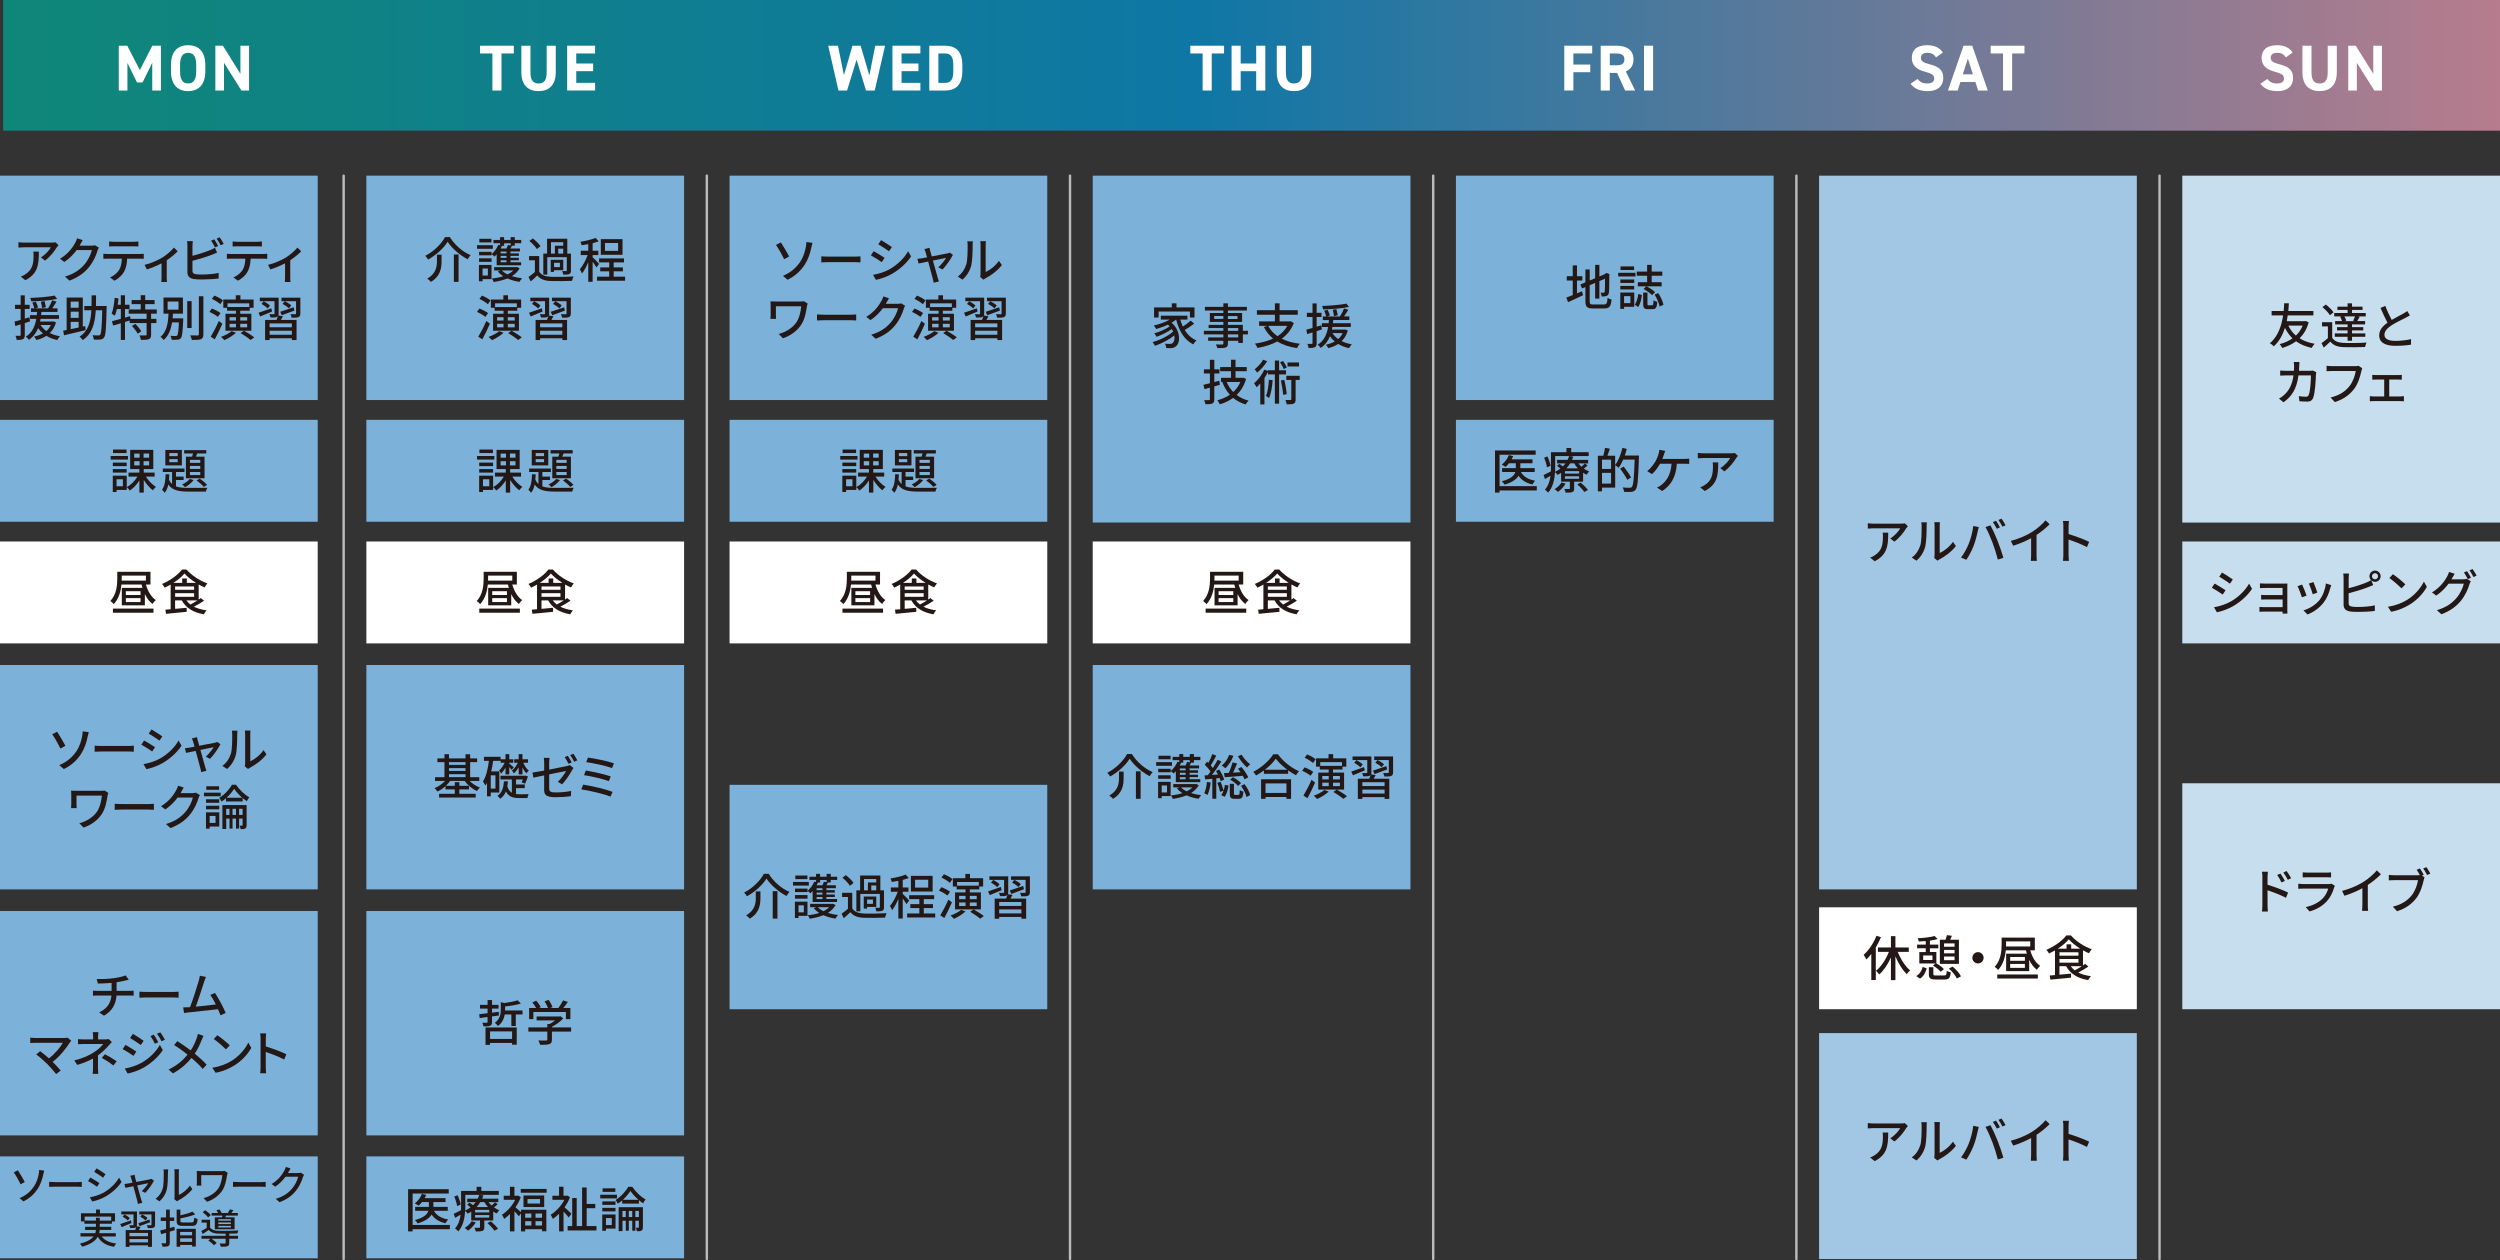 <?xml version="1.0" encoding="UTF-8"?><svg id="_レイヤー_2" xmlns="http://www.w3.org/2000/svg" xmlns:xlink="http://www.w3.org/1999/xlink" viewBox="0 0 885.64 446.45"><rect x="0" y="0" width="885.64" height="446.45" fill="#333333" stroke="none"/><defs><style>.cls-1{fill:#231815;}.cls-2{fill:#c7deef;}.cls-3{fill:none;stroke:#bdbab9;stroke-linecap:round;stroke-linejoin:round;stroke-width:.86px;}.cls-4{fill:#fff;}.cls-5{fill:#a2c7e5;}.cls-6{fill:url(#_名称未設定グラデーション_41);opacity:.7;}.cls-7{fill:#7cb1da;}</style><linearGradient id="_名称未設定グラデーション_41" x1="1.11" y1="23.15" x2="885.64" y2="23.15" gradientUnits="userSpaceOnUse"><stop offset="0" stop-color="#00ab95"/><stop offset=".48" stop-color="#0094d7"/><stop offset="1" stop-color="#f09cb4"/></linearGradient></defs><g id="_レイヤー_1-2"><rect class="cls-6" x="1.11" width="884.53" height="46.29"/><path class="cls-4" d="M49.54,24.85l4.42-8.65h3.06v15.87h-3.08v-9.84l-3.45,6.99h-1.95l-3.4-6.92v9.77h-3.06v-15.87h3.01l4.46,8.65Z"/><path class="cls-4" d="M66.64,32.28c-3.56,0-6.07-2.16-6.07-7.01v-2.25c0-4.9,2.51-7.01,6.07-7.01s6.09,2.12,6.09,7.01v2.25c0,4.85-2.51,7.01-6.09,7.01ZM63.79,25.26c0,3.04.99,4.3,2.85,4.3s2.87-1.26,2.87-4.3v-2.25c0-3.04-1.01-4.3-2.87-4.3s-2.85,1.27-2.85,4.3v2.25Z"/><path class="cls-4" d="M88.23,16.2v15.87h-2.69l-6.19-9.82v9.82h-3.06v-15.87h2.67l6.21,9.96v-9.96h3.06Z"/><path class="cls-4" d="M182.02,16.2v2.74h-4.37v13.13h-3.22v-13.13h-4.37v-2.74h11.96Z"/><path class="cls-4" d="M196.88,16.2v9.43c0,4.69-2.58,6.65-6.09,6.65s-6.09-1.96-6.09-6.62v-9.45h3.22v9.45c0,2.71.9,3.91,2.87,3.91s2.87-1.2,2.87-3.91v-9.45h3.22Z"/><path class="cls-4" d="M210.81,16.2v2.74h-6.67v3.56h5.98v2.71h-5.98v4.14h6.67v2.71h-9.89v-15.87h9.89Z"/><path class="cls-4" d="M300.09,32.07h-3.06l-3.63-15.87h3.45l2.12,10.44,3.01-10.44h2.9l3.1,10.51,2.09-10.51h3.47l-3.66,15.87h-3.08l-3.36-10.92-3.36,10.92Z"/><path class="cls-4" d="M326.05,16.2v2.74h-6.67v3.56h5.98v2.71h-5.98v4.14h6.67v2.71h-9.89v-15.87h9.89Z"/><path class="cls-4" d="M329.2,32.07v-15.87h5.63c3.59,0,6.09,1.84,6.09,6.9v2.07c0,5.04-2.51,6.9-6.09,6.9h-5.63ZM337.71,25.17v-2.07c0-2.74-.74-4.16-2.87-4.16h-2.41v10.42h2.41c2.14,0,2.87-1.45,2.87-4.18Z"/><path class="cls-4" d="M433.63,16.2v2.74h-4.37v13.13h-3.22v-13.13h-4.37v-2.74h11.96Z"/><path class="cls-4" d="M439.52,22.5h5.5v-6.3h3.22v15.87h-3.22v-6.85h-5.5v6.85h-3.22v-15.87h3.22v6.3Z"/><path class="cls-4" d="M464.49,16.2v9.43c0,4.69-2.58,6.65-6.09,6.65s-6.09-1.96-6.09-6.62v-9.45h3.22v9.45c0,2.71.9,3.91,2.87,3.91s2.87-1.2,2.87-3.91v-9.45h3.22Z"/><path class="cls-4" d="M564.05,16.2v2.74h-6.67v3.93h5.98v2.71h-5.98v6.48h-3.22v-15.87h9.89Z"/><path class="cls-4" d="M575.71,32.07l-2.85-6.23h-2.58v6.23h-3.22v-15.87h5.68c3.66,0,5.93,1.63,5.93,4.85,0,2.14-.99,3.54-2.71,4.25l3.29,6.76h-3.54ZM572.44,23.13c1.91,0,3.01-.41,3.01-2.07s-1.1-2.12-3.01-2.12h-2.16v4.19h2.16Z"/><path class="cls-4" d="M585.62,32.07h-3.22v-15.87h3.22v15.87Z"/><path class="cls-4" d="M685.84,20.32c-.69-1.08-1.52-1.61-3.13-1.61-1.45,0-2.23.67-2.23,1.75,0,1.24,1.01,1.79,3.13,2.32,3.31.83,4.81,2.07,4.81,4.88,0,2.6-1.75,4.62-5.47,4.62-2.78,0-4.71-.76-6.12-2.6l2.46-1.7c.85,1.06,1.82,1.59,3.45,1.59,1.84,0,2.46-.8,2.46-1.77,0-1.1-.67-1.72-3.24-2.39-3.13-.83-4.69-2.32-4.69-4.94s1.66-4.46,5.43-4.46c2.53,0,4.44.85,5.56,2.6l-2.41,1.72Z"/><path class="cls-4" d="M690.07,32.07l5.52-15.87h3.08l5.52,15.87h-3.43l-.97-3.01h-5.31l-.97,3.01h-3.45ZM695.33,26.34h3.59l-1.79-5.59-1.79,5.59Z"/><path class="cls-4" d="M717.18,16.2v2.74h-4.37v13.13h-3.22v-13.13h-4.37v-2.74h11.96Z"/><path class="cls-4" d="M809.76,20.32c-.69-1.08-1.52-1.61-3.13-1.61-1.45,0-2.23.67-2.23,1.75,0,1.24,1.01,1.79,3.13,2.32,3.31.83,4.81,2.07,4.81,4.88,0,2.6-1.75,4.62-5.47,4.62-2.78,0-4.71-.76-6.12-2.6l2.46-1.7c.85,1.06,1.82,1.59,3.45,1.59,1.84,0,2.46-.8,2.46-1.77,0-1.1-.67-1.72-3.24-2.39-3.13-.83-4.69-2.32-4.69-4.94s1.66-4.46,5.43-4.46c2.53,0,4.44.85,5.56,2.6l-2.41,1.72Z"/><path class="cls-4" d="M827.83,16.2v9.43c0,4.69-2.58,6.65-6.09,6.65s-6.09-1.96-6.09-6.62v-9.45h3.22v9.45c0,2.71.9,3.91,2.87,3.91s2.87-1.2,2.87-3.91v-9.45h3.22Z"/><path class="cls-4" d="M843.81,16.2v15.87h-2.69l-6.19-9.82v9.82h-3.06v-15.87h2.67l6.21,9.96v-9.96h3.06Z"/><line class="cls-3" x1="121.74" y1="62.23" x2="121.74" y2="446.02"/><line class="cls-3" x1="250.4" y1="62.23" x2="250.4" y2="446.02"/><line class="cls-3" x1="379.06" y1="62.23" x2="379.06" y2="446.02"/><line class="cls-3" x1="507.72" y1="62.23" x2="507.72" y2="446.02"/><line class="cls-3" x1="636.38" y1="62.23" x2="636.38" y2="446.02"/><line class="cls-3" x1="765.03" y1="62.23" x2="765.03" y2="446.02"/><rect class="cls-7" y="62.23" width="112.55" height="79.49"/><path class="cls-1" d="M20.15,87.56c-.74,1.26-2.38,3.45-4.22,4.76l-1.43-1.15c1.52-.88,3.02-2.59,3.52-3.57h-9.45c-.69,0-1.29.05-2.04.1v-1.91c.64.09,1.34.16,2.04.16h9.64c.38,0,1.16-.05,1.43-.12l1.09,1.02c-.16.19-.43.52-.57.72ZM8.96,99.27l-1.59-1.29c.5-.17,1.1-.45,1.66-.85,2.47-1.59,2.86-3.76,2.86-6.62,0-.46-.02-.88-.1-1.38h1.97c0,4.5-.26,7.81-4.79,10.14Z"/><path class="cls-1" d="M28.43,86.61c-.07.14-.16.29-.24.43h4.14c.48,0,.97-.05,1.29-.17l1.41.86c-.17.28-.36.71-.48,1.05-.47,1.65-1.48,3.96-3.04,5.86-1.59,1.96-3.67,3.54-6.9,4.78l-1.6-1.43c3.33-1,5.38-2.52,6.91-4.31,1.28-1.47,2.31-3.64,2.62-5.09h-5.38c-1.1,1.48-2.57,3.02-4.38,4.22l-1.52-1.14c3-1.79,4.6-4.19,5.41-5.71.21-.35.5-1.05.64-1.55l2,.65c-.34.52-.71,1.19-.9,1.54Z"/><path class="cls-1" d="M38.19,89.99h11.28c.36,0,1.02-.03,1.45-.09v1.78c-.4-.04-1-.05-1.45-.05h-4.43c-.07,1.83-.41,3.35-1.07,4.6-.62,1.17-1.93,2.45-3.43,3.21l-1.59-1.15c1.28-.54,2.5-1.52,3.19-2.57.74-1.15.96-2.53,1.03-4.09h-4.98c-.52,0-1.1.02-1.57.05v-1.78c.48.05,1.03.09,1.57.09ZM40.33,85.65h6.97c.53,0,1.17-.05,1.72-.12v1.78c-.55-.03-1.19-.05-1.72-.05h-6.95c-.57,0-1.21.02-1.69.05v-1.78c.52.07,1.12.12,1.67.12Z"/><path class="cls-1" d="M57.42,91.3c1.64-1.02,3.29-2.48,4.19-3.59l1.34,1.31c-.86.91-2.34,2.16-3.88,3.17v6.05c0,.55.02,1.36.09,1.66h-2c.03-.29.07-1.1.07-1.66v-4.96c-1.48.78-3.47,1.62-5.19,2.17l-.83-1.62c2.26-.52,4.81-1.69,6.21-2.54Z"/><path class="cls-1" d="M68.18,87.01v3.6c2.03-.5,4.62-1.31,6.29-2.02.57-.22,1.1-.48,1.67-.84l.76,1.74c-.57.22-1.26.54-1.81.74-1.84.74-4.74,1.6-6.91,2.17v3.52c0,.83.36,1.04,1.17,1.21.52.09,1.33.12,2.16.12,1.81,0,4.52-.19,5.95-.57v1.98c-1.57.22-4.16.35-6.05.35-1.07,0-2.1-.05-2.83-.17-1.4-.26-2.19-.95-2.19-2.4v-9.43c0-.41-.04-1.12-.12-1.59h2.02c-.05.46-.1,1.09-.1,1.59ZM77.28,87.15l-1.12.48c-.34-.69-.91-1.72-1.38-2.38l1.12-.47c.43.62,1.03,1.69,1.38,2.36ZM79.26,86.41l-1.12.48c-.36-.74-.91-1.72-1.4-2.36l1.1-.46c.45.64,1.1,1.71,1.41,2.34Z"/><path class="cls-1" d="M81.94,89.99h11.28c.36,0,1.02-.03,1.45-.09v1.78c-.4-.04-1-.05-1.45-.05h-4.43c-.07,1.83-.41,3.35-1.07,4.6-.62,1.17-1.93,2.45-3.43,3.21l-1.59-1.15c1.28-.54,2.5-1.52,3.19-2.57.74-1.15.96-2.53,1.03-4.09h-4.98c-.52,0-1.1.02-1.57.05v-1.78c.48.05,1.03.09,1.57.09ZM84.08,85.65h6.97c.53,0,1.17-.05,1.72-.12v1.78c-.55-.03-1.19-.05-1.72-.05h-6.95c-.57,0-1.21.02-1.69.05v-1.78c.52.07,1.12.12,1.67.12Z"/><path class="cls-1" d="M101.17,91.3c1.64-1.02,3.29-2.48,4.19-3.59l1.34,1.31c-.86.91-2.34,2.16-3.88,3.17v6.05c0,.55.02,1.36.09,1.66h-2c.03-.29.07-1.1.07-1.66v-4.96c-1.48.78-3.47,1.62-5.19,2.17l-.83-1.62c2.26-.52,4.81-1.69,6.21-2.54Z"/><path class="cls-1" d="M8.78,114.45v4.21c0,.79-.15,1.22-.62,1.47-.47.26-1.14.31-2.24.31-.03-.38-.22-1.07-.43-1.48.69.02,1.33.02,1.52,0,.22,0,.31-.05.31-.29v-3.76l-1.91.6-.26-1.59c.6-.16,1.36-.36,2.17-.59v-3.88h-2v-1.48h2v-3.35h1.46v3.35h1.72v1.48h-1.72v3.43c.54-.16,1.1-.31,1.64-.48l.22,1.46-1.86.59ZM19.84,114.24c-.47,1.59-1.22,2.79-2.19,3.74,1.05.55,2.28.91,3.6,1.14-.33.31-.76.93-.98,1.34-1.45-.31-2.72-.81-3.83-1.48-1.04.67-2.22,1.14-3.52,1.48-.17-.34-.6-.95-.88-1.21,1.19-.26,2.24-.64,3.17-1.14-.66-.55-1.21-1.17-1.71-1.86-.64,1.6-1.67,3.07-3.29,4.14-.21-.36-.67-.88-1.05-1.14,2.38-1.46,3.29-3.91,3.69-6.29h-2.22v-1.33h2.41c.03-.4.07-.76.1-1.12h-2.16v-1.28h1.19c-.14-.55-.43-1.38-.71-2.04l1.22-.33c.31.64.67,1.52.81,2.02l-.98.34h4.53c.54-.83,1.14-1.98,1.45-2.83l1.52.47c-.48.79-1.02,1.65-1.52,2.36h1.88v1.28h-5.69c-.04.38-.07.74-.12,1.12h6.33v1.33h-6.52c-.05.33-.12.62-.17.95h4.47l.28-.04.88.36ZM20.23,105.9c-2.45.52-6.12.79-9.16.86-.05-.36-.21-.88-.36-1.22,2.97-.1,6.55-.4,8.62-.83l.9,1.19ZM14.37,115.13c.52.83,1.21,1.55,2.05,2.14.67-.57,1.21-1.28,1.6-2.14h-3.66ZM14.92,109.14c-.07-.57-.26-1.53-.43-2.26l1.28-.22c.19.71.4,1.64.48,2.17l-1.33.31Z"/><path class="cls-1" d="M30.34,116.95c-2.71.66-5.59,1.35-7.66,1.83l-.29-1.65c.38-.07.79-.14,1.22-.22v-11.5h5.72v10.29l.85-.19.15,1.45ZM25.05,106.85v2.17h2.81v-2.17h-2.81ZM27.86,110.42h-2.81v2.19h2.81v-2.19ZM25.05,116.61c.88-.19,1.83-.38,2.81-.59v-2h-2.81v2.59ZM37.79,108.4s-.02.55-.02.76c-.17,7.14-.33,9.62-.88,10.36-.36.52-.74.67-1.31.76-.53.07-1.45.05-2.34.02-.04-.45-.21-1.1-.47-1.54.9.07,1.74.07,2.1.07.29.02.47-.04.64-.26.38-.5.57-2.74.71-8.65h-2.29c-.28,4.5-1.19,8.28-4.62,10.55-.24-.4-.74-.93-1.12-1.22,3.12-1.98,3.95-5.29,4.19-9.33h-2.52v-1.52h2.57c.03-1.21.03-2.48.03-3.78h1.57c0,1.29,0,2.57-.03,3.78h3.79Z"/><path class="cls-1" d="M53.53,111.12v1.85h1.88v1.48h-1.88v4.1c0,.86-.19,1.33-.78,1.6-.6.22-1.55.26-2.84.26-.07-.47-.28-1.14-.5-1.6.97.03,1.9.03,2.17.02.28,0,.36-.07.36-.31v-4.07h-6v-.91l-1.66.52v6.36h-1.48v-5.9c-.98.29-1.91.57-2.72.81l-.41-1.54c.86-.21,1.95-.5,3.14-.85v-3.46h-1.4c-.21.9-.43,1.71-.71,2.36-.24-.19-.84-.55-1.16-.72.59-1.4.91-3.57,1.07-5.62l1.38.24c-.09.74-.17,1.5-.31,2.22h1.12v-3.36h1.48v3.36h1.6v1.52h-1.6v3.05l1.81-.53.14.96h5.71v-1.85h-6.33v-1.48h4.24v-1.88h-3.22v-1.45h3.22v-1.72h1.59v1.72h3.33v1.45h-3.33v1.88h4.1v1.48h-2.02ZM47.93,114.73c.81.78,1.72,1.9,2.12,2.65l-1.28.83c-.36-.76-1.26-1.93-2.05-2.74l1.21-.74Z"/><path class="cls-1" d="M64.92,112.78s0,.45-.02.65c-.19,4.21-.36,5.81-.83,6.35-.31.4-.66.5-1.17.55-.45.07-1.26.07-2.09.03-.04-.43-.19-1.02-.45-1.41.79.09,1.55.09,1.84.09.28,0,.45-.02.57-.19.29-.31.47-1.53.6-4.64h-2.41c-.4,2.43-1.19,4.72-3,6.24-.24-.38-.71-.88-1.1-1.12,2.31-1.86,2.69-5.21,2.85-8.21h-1.79v-5.72h6.88v5.72h-3.52c-.03.55-.07,1.1-.14,1.66h3.78ZM59.38,109.71h3.86v-2.9h-3.86v2.9ZM67.88,116.19h-1.55v-9.52h1.55v9.52ZM72.05,104.95v13.45c0,1-.24,1.46-.84,1.76-.64.24-1.67.29-3.24.28-.09-.43-.33-1.17-.57-1.64,1.17.05,2.26.04,2.6.04.33-.02.45-.12.45-.43v-13.45h1.6Z"/><path class="cls-1" d="M77.18,112.26c-.62-.55-1.93-1.31-3-1.76l.88-1.21c1.05.4,2.38,1.09,3.05,1.62l-.93,1.34ZM78.77,114.68c-.78,1.83-1.79,3.91-2.69,5.54l-1.43-.95c.83-1.34,2-3.55,2.86-5.55l1.26.96ZM78.04,107.76c-.62-.6-1.93-1.4-2.98-1.88l.88-1.17c1.05.41,2.4,1.14,3.03,1.72l-.93,1.33ZM83.59,117.88c-1.05,1-2.72,2-4.09,2.62-.28-.31-.86-.9-1.21-1.16,1.36-.48,2.88-1.26,3.76-2.03l1.53.57ZM89.04,117.16h-9.16v-6.02h3.71v-1.07h-3.16v-1.02h-1.33v-2.95h4.43v-1.5h1.64v1.5h4.66v2.95h-1.36v1.02h-3.36v1.07h3.93v6.02ZM80.59,107.45v1.31h7.71v-1.31h-7.71ZM81.32,113.56h2.28v-1.19h-2.28v1.19ZM81.32,115.95h2.28v-1.24h-2.28v1.24ZM87.56,112.37h-2.45v1.19h2.45v-1.19ZM87.56,114.71h-2.45v1.24h2.45v-1.24ZM86.45,117.16c1.17.67,2.78,1.67,3.62,2.36l-1.31.93c-.74-.67-2.33-1.74-3.53-2.46l1.22-.83Z"/><path class="cls-1" d="M96.37,110.37c-1.47.6-2.97,1.26-4.19,1.74l-.6-1.31c1.17-.38,2.86-.98,4.55-1.59l.24,1.15ZM100.23,112.02c-.24.45-.48.9-.72,1.31h5.55v7.14h-1.67v-.64h-7.88v.64h-1.6v-7.14h4.04c.19-.43.38-.9.5-1.31-.09.1-.21.19-.36.26-.48.21-1.21.19-2.26.19-.07-.36-.24-.83-.41-1.17.69.02,1.34.02,1.55.02.22,0,.28-.07.28-.24v-4.38h-5.21v-1.26h6.67v5.64c0,.29-.03.52-.09.69l1.62.26ZM94.82,109.28c-.43-.5-1.4-1.17-2.19-1.62l.79-.93c.79.4,1.78,1.04,2.22,1.54l-.83,1.02ZM103.39,114.56h-7.88v1.38h7.88v-1.38ZM103.39,118.57v-1.41h-7.88v1.41h7.88ZM99.27,110.45c1.22-.38,3.02-.98,4.76-1.6l.26,1.17c-1.54.59-3.17,1.19-4.47,1.66l-.55-1.22ZM106.39,111.06c0,.71-.16,1.05-.67,1.28-.5.21-1.28.21-2.4.21-.07-.38-.24-.9-.43-1.26.72.04,1.48.04,1.71.04.22-.02.28-.07.28-.26v-4.36h-5.17v-1.26h6.69v5.62ZM102.36,109.24c-.47-.48-1.45-1.15-2.26-1.6l.79-.93c.79.38,1.81,1,2.29,1.5l-.83,1.03Z"/><rect class="cls-7" y="322.73" width="112.55" height="79.49"/><path class="cls-1" d="M40.09,346.56c1.64-.22,3.54-.62,4.4-1.02l1.12,1.52c-.46.12-.84.21-1.12.28-.84.22-2.04.46-3.19.64v3.05h4.59c.36,0,1.07-.04,1.45-.07v1.76c-.41-.03-.97-.05-1.41-.05h-4.66c-.22,3.05-1.48,5.43-4.43,7.15l-1.71-1.17c2.67-1.26,4.09-3.14,4.35-5.98h-4.97c-.54,0-1.14.02-1.57.05v-1.78c.41.05,1.02.09,1.55.09h5.04v-2.83c-1.71.16-3.59.21-4.85.22l-.43-1.59c1.31.05,3.95,0,5.84-.28Z"/><path class="cls-1" d="M51.96,351.4h9.38c.83,0,1.5-.07,1.93-.1v2.14c-.38-.02-1.17-.09-1.93-.09h-9.38c-.95,0-1.98.04-2.57.09v-2.14c.57.04,1.64.1,2.57.1Z"/><path class="cls-1" d="M72.31,347.82c-.52,1.64-2.09,6.52-2.95,8.79,2.34-.21,5.26-.53,7.1-.78-.66-1.31-1.36-2.57-1.97-3.36l1.67-.72c1.21,1.81,3.05,5.24,3.79,7.09l-1.83.83c-.22-.6-.54-1.36-.9-2.15-2.74.33-8.26.93-10.5,1.14-.43.05-1,.14-1.52.21l-.31-2c.54,0,1.21,0,1.72-.04.21-.02.45-.02.71-.03.97-2.47,2.6-7.62,3.09-9.36.24-.83.31-1.29.38-1.79l2.16.45c-.19.47-.4.98-.66,1.74Z"/><path class="cls-1" d="M24.75,369.28c-1.24,2.04-3.45,4.83-6.09,6.9,1.02,1.02,2.14,2.22,2.83,3.05l-1.59,1.28c-.69-.93-2.09-2.48-3.19-3.62-1.03-1.02-2.91-2.67-3.88-3.35l1.41-1.15c.65.48,1.95,1.54,3.1,2.55,2.28-1.74,4.09-4.05,4.93-5.53h-9.69c-.69,0-1.5.07-1.86.1v-1.93c.46.07,1.28.14,1.86.14h9.97c.55,0,1.03-.05,1.33-.15l1.36,1.12c-.19.22-.38.43-.5.6Z"/><path class="cls-1" d="M34.74,367.19v1.02h2.52c.45,0,.9-.05,1.22-.14l1.14,1.09c-.36.38-.81.86-1.12,1.21-.88,1.02-2.28,2.41-3.79,3.5v4.52c0,.64.05,1.5.09,2.04h-1.97c.07-.5.12-1.4.12-2.04v-3.4c-1.6.88-3.47,1.64-5.59,2.26l-1.05-1.6c3.29-.76,5.48-1.91,7.02-2.91,1.45-.93,2.69-2.12,3.24-2.9h-6.76c-.62,0-1.64.04-2.17.07v-1.79c.59.07,1.55.1,2.14.1h3.21v-1.02c0-.52-.04-1.16-.1-1.55h1.96c-.05.4-.1,1.05-.1,1.55ZM36.05,374.76l1.12-1.29c1.6.86,2.52,1.38,4.16,2.48l-1.14,1.5c-1.5-1.14-2.59-1.84-4.14-2.69Z"/><path class="cls-1" d="M48.29,372.52l-1,1.53c-.9-.65-2.74-1.83-3.83-2.41l.97-1.48c1.09.59,3.05,1.79,3.86,2.36ZM50.03,376.57c2.88-1.64,5.22-3.95,6.6-6.4l1.05,1.83c-1.55,2.34-3.95,4.55-6.74,6.19-1.74,1-4.16,1.83-5.72,2.12l-1.02-1.78c1.91-.33,4.02-.97,5.83-1.97ZM50.9,368.71l-1.03,1.48c-.88-.64-2.72-1.85-3.78-2.45l.98-1.5c1.07.6,3,1.88,3.83,2.47ZM56.07,369.22l-1.21.52c-.45-.98-.95-1.88-1.55-2.71l1.17-.5c.47.67,1.19,1.88,1.59,2.69ZM58.43,368.33l-1.21.54c-.48-.98-1.02-1.85-1.62-2.66l1.19-.5c.48.64,1.21,1.83,1.64,2.62Z"/><path class="cls-1" d="M71.47,368.36c-.55,1.43-1.38,3.28-2.48,4.9,1.53,1.26,3.02,2.6,4.21,3.9l-1.38,1.52c-1.24-1.43-2.53-2.65-3.97-3.9-1.57,1.91-3.64,3.88-6.6,5.47l-1.52-1.36c2.93-1.4,5.02-3.19,6.71-5.28-1.26-1.02-3.05-2.35-4.76-3.4l1.14-1.38c1.45.91,3.36,2.24,4.74,3.29,1.02-1.5,1.66-3.03,2.16-4.45.14-.38.29-1,.38-1.41l2,.71c-.19.34-.48,1.02-.62,1.4Z"/><path class="cls-1" d="M81.99,375.84c2.78-1.71,4.93-4.29,5.98-6.5l1.05,1.88c-1.24,2.24-3.36,4.59-6.05,6.24-1.74,1.07-3.93,2.09-6.6,2.57l-1.16-1.78c2.88-.43,5.12-1.4,6.78-2.41ZM81.4,370.33l-1.36,1.4c-.9-.91-3.03-2.79-4.31-3.65l1.26-1.35c1.21.81,3.45,2.6,4.41,3.6Z"/><path class="cls-1" d="M92.32,368.02c0-.55-.05-1.34-.16-1.93h2.12c-.05.57-.12,1.33-.12,1.93v2.69c2.29.69,5.57,1.91,7.29,2.76l-.78,1.88c-1.81-.98-4.62-2.07-6.52-2.69v5.33c0,.54.05,1.59.14,2.21h-2.12c.09-.6.14-1.54.14-2.21v-9.97Z"/><rect class="cls-7" y="235.58" width="112.55" height="79.49"/><path class="cls-1" d="M23.18,264.19l-1.78,1c-.79-1.67-2.14-4.04-2.9-5.07l1.74-.9c.79,1.17,2.31,3.81,2.93,4.97ZM27.01,266.22c1.29-1.91,1.81-3.91,2.1-5.45.12-.59.17-1.33.17-1.69l2.17.29c-.16.55-.33,1.26-.41,1.64-.41,2.04-1.1,4.17-2.36,6.12-1.36,2.07-3.29,3.98-6.07,5.31l-1.62-1.4c2.85-1.15,4.74-2.96,6.02-4.83Z"/><path class="cls-1" d="M36.1,264.26h9.38c.83,0,1.5-.07,1.93-.1v2.14c-.38-.02-1.17-.09-1.93-.09h-9.38c-.95,0-1.98.04-2.57.09v-2.14c.57.04,1.64.1,2.57.1Z"/><path class="cls-1" d="M54.92,264.69l-1,1.53c-.91-.65-2.74-1.83-3.85-2.41l.98-1.48c1.09.57,3.05,1.79,3.86,2.36ZM56.66,268.74c2.88-1.64,5.21-3.95,6.6-6.4l1.05,1.83c-1.55,2.34-3.95,4.55-6.74,6.17-1.74,1.02-4.16,1.85-5.72,2.14l-1.02-1.78c1.91-.33,4.02-.97,5.83-1.97ZM57.5,260.88l-1.02,1.48c-.88-.64-2.72-1.86-3.79-2.47l.98-1.48c1.07.6,3.02,1.88,3.83,2.47Z"/><path class="cls-1" d="M70.07,262.31c.1.4.29,1.07.52,1.88,2.33-.45,5.03-.97,5.66-1.1.26-.05.55-.16.74-.24l1.1.78c-.72,1.48-2.48,3.97-3.69,5.19l-1.5-.76c.98-.88,2.24-2.41,2.78-3.36-.41.09-2.52.5-4.69.95.67,2.43,1.47,5.31,1.72,6.12.1.31.29.95.41,1.28l-1.86.47c-.05-.41-.14-.91-.28-1.36-.24-.84-1.02-3.74-1.66-6.15-1.55.31-2.91.6-3.4.71l-.41-1.66c.5-.04.95-.1,1.5-.19.24-.04.97-.17,1.91-.35-.22-.81-.41-1.46-.52-1.83-.12-.43-.28-.81-.45-1.1l1.84-.45c.05.35.16.76.26,1.19Z"/><path class="cls-1" d="M81.77,267.12c.5-1.53.5-4.9.5-6.88,0-.59-.03-1-.14-1.4h2c-.02.14-.09.78-.09,1.38,0,1.96-.07,5.64-.54,7.36-.52,1.9-1.6,3.59-3.07,4.83l-1.66-1.1c1.5-1.04,2.48-2.6,2.98-4.19ZM86.85,270.38v-10.21c0-.71-.1-1.28-.1-1.38h2c-.02.1-.09.67-.09,1.38v9.54c1.5-.67,3.45-2.14,4.69-3.97l1.05,1.48c-1.47,1.95-3.9,3.76-5.88,4.76-.31.17-.52.33-.66.43l-1.14-.95c.07-.29.12-.69.12-1.09Z"/><path class="cls-1" d="M38.1,281.85c-.31,1.95-.69,4.41-1.97,6.43-1.41,2.22-3.78,3.96-6.53,4.9l-1.5-1.54c2.43-.62,4.98-2.1,6.38-4.28.93-1.48,1.43-3.55,1.6-5.52h-8.97v3.21c0,.24,0,.76.05,1.24h-1.98c.03-.47.07-.86.07-1.24v-3.67c0-.41-.03-.86-.07-1.28.48.04,1.19.05,1.95.05h8.59c.46,0,.96-.02,1.33-.1l1.33.85c-.1.21-.24.76-.28.95Z"/><path class="cls-1" d="M43.21,284.84h9.38c.83,0,1.5-.07,1.93-.1v2.14c-.38-.02-1.17-.09-1.93-.09h-9.38c-.95,0-1.98.04-2.57.09v-2.14c.57.04,1.64.1,2.57.1Z"/><path class="cls-1" d="M64.21,280.54c-.07.14-.16.29-.24.43h4.14c.48,0,.97-.05,1.29-.17l1.41.86c-.17.28-.36.71-.48,1.05-.47,1.65-1.48,3.96-3.04,5.86-1.59,1.96-3.67,3.54-6.9,4.78l-1.6-1.43c3.33-1,5.38-2.52,6.91-4.31,1.28-1.47,2.31-3.64,2.62-5.09h-5.38c-1.1,1.48-2.57,3.02-4.38,4.22l-1.52-1.14c3-1.79,4.6-4.19,5.41-5.71.21-.35.5-1.05.64-1.55l2,.65c-.34.52-.71,1.19-.9,1.54Z"/><path class="cls-1" d="M78.18,282.08h-5.93v-1.28h5.93v1.28ZM77.68,292.8h-3.4v.76h-1.31v-5.79h4.71v5.04ZM77.66,284.39h-4.67v-1.24h4.67v1.24ZM72.99,285.44h4.67v1.26h-4.67v-1.26ZM77.61,279.79h-4.52v-1.26h4.52v1.26ZM74.28,289.06v2.48h2.07v-2.48h-2.07ZM83.61,277.99c1.19,1.76,2.98,3.53,4.71,4.46-.31.36-.66.95-.88,1.38-.48-.31-.98-.69-1.48-1.12v1.22h-5.91v-1.15c-.5.43-1.03.84-1.57,1.19-.17-.4-.53-.96-.81-1.31,1.83-1.09,3.64-3.07,4.5-4.67h1.45ZM87.35,292.32c0,.6-.1.96-.5,1.19-.36.21-.88.22-1.6.22-.05-.35-.22-.9-.4-1.24.41.02.78.02.9,0,.16,0,.19-.05.19-.21v-2.28h-1.24v3.54h-1.1v-3.54h-1.22v3.54h-1.07v-3.54h-1.17v3.69h-1.36v-8.48h8.59v7.1ZM81.3,288.7v-2.17h-1.17v2.17h1.17ZM85.8,282.6c-1.1-.97-2.16-2.14-2.86-3.16-.62,1-1.57,2.16-2.67,3.16h5.54ZM83.59,288.7v-2.17h-1.22v2.17h1.22ZM85.94,288.7v-2.17h-1.24v2.17h1.24Z"/><rect class="cls-4" y="191.83" width="112.55" height="36.1"/><path class="cls-1" d="M51.69,207.07c.67,2.34,1.86,4.45,3.52,5.5-.38.31-.9.93-1.17,1.38-1.14-.83-2.04-2.05-2.72-3.5v4h-8.17v-6.19h7.33c-.12-.38-.22-.79-.33-1.19h-7.12c-.22,2.33-.93,5.04-2.72,6.95-.24-.29-.88-.91-1.21-1.12,2.19-2.33,2.45-5.64,2.45-7.97v-2.36h11.76v4.5h-1.6ZM40,215.6h14.38v1.46h-14.38v-1.46ZM43.12,204.97c0,.22,0,.46-.02.72h8.59v-1.78h-8.57v1.05ZM49.79,209.43h-5.21v1.36h5.21v-1.36ZM49.79,211.9h-5.21v1.38h5.21v-1.38Z"/><path class="cls-1" d="M72.31,212.79c-1.09.76-2.43,1.53-3.62,2.14,1.24.64,2.76,1.05,4.5,1.29-.34.31-.76.96-.97,1.4-3.71-.64-6.33-2.21-7.83-4.93h-2.36v3c1.29-.12,2.71-.24,4.09-.38l.02,1.43c-2.62.28-5.38.54-7.33.71l-.22-1.48c.55-.03,1.17-.09,1.86-.14v-8.74c-.69.4-1.41.78-2.12,1.09-.17-.36-.6-.95-.93-1.31,2.88-1.19,5.71-3.26,7.07-5.1h1.6c1.88,2.14,4.76,3.98,7.4,4.91-.35.41-.74.98-1,1.43-.67-.29-1.38-.66-2.09-1.05v5.35c.28-.19.52-.38.74-.55l1.19.95ZM69.43,206.48c-1.6-1-3.1-2.19-4.09-3.31-.9,1.09-2.31,2.28-3.91,3.31h3.12v-1.55h1.64v1.55h3.24ZM62.04,208.95h6.72v-1.19h-6.72v1.19ZM62.04,211.43h6.72v-1.28h-6.72v1.28ZM66.02,212.69c.4.55.88,1.04,1.43,1.46.81-.41,1.71-.95,2.5-1.46h-3.93Z"/><rect class="cls-7" y="148.73" width="112.55" height="36.1"/><path class="cls-1" d="M45.33,162.81h-6.12v-1.28h6.12v1.28ZM44.9,173.57h-3.6v.72h-1.35v-5.79h4.95v5.07ZM44.88,165.12h-4.91v-1.24h4.91v1.24ZM39.96,166.17h4.91v1.26h-4.91v-1.26ZM44.83,160.51h-4.79v-1.26h4.79v1.26ZM41.29,169.79v2.48h2.24v-2.48h-2.24ZM51.67,168.84c.9,1.43,2.31,2.86,3.57,3.64-.35.28-.85.83-1.09,1.21-1.12-.83-2.31-2.22-3.22-3.66v4.47h-1.55v-4.31c-.93,1.48-2.16,2.81-3.4,3.6-.24-.36-.72-.95-1.07-1.22,1.43-.76,2.88-2.21,3.78-3.72h-3.16v-1.43h3.84v-1.24h-3.26v-6.81h8.19v6.81h-3.38v1.24h3.86v1.43h-3.12ZM47.55,162.14h1.91v-1.46h-1.91v1.46ZM47.55,164.88h1.91v-1.5h-1.91v1.5ZM52.83,160.67h-1.97v1.46h1.97v-1.46ZM52.83,163.38h-1.97v1.5h1.97v-1.5Z"/><path class="cls-1" d="M62.33,172.31c1.21.45,2.74.53,4.59.53.95,0,5.36,0,6.54-.03-.21.33-.47.93-.53,1.34h-6c-3.5,0-5.84-.38-7.31-2.5-.24,1.16-.64,2.17-1.28,2.93-.19-.33-.64-.85-.96-1.09,1-1.21,1.24-3.38,1.29-5.47h1.31c-.02.66-.05,1.29-.12,1.93.29.64.66,1.14,1.1,1.54v-4.28h-3.29v-1.22h7.69v1.22h-3.02v1.62h2.71v1.21h-2.71v2.26ZM64.43,164.86h-5.86v-5.48h5.86v5.48ZM62.95,160.5h-2.97v1.09h2.97v-1.09ZM62.95,162.64h-2.97v1.1h2.97v-1.1ZM68.59,170.07c-.74.95-1.95,1.93-3.02,2.52-.24-.26-.74-.76-1.05-.96,1.05-.48,2.12-1.21,2.74-1.97l1.33.41ZM68.04,161.77c.12-.36.22-.74.33-1.12h-3.12v-1.19h7.83v1.19h-3.22c-.16.38-.31.78-.47,1.12h3.07v7.65h-6.6v-7.65h2.19ZM70.95,162.91h-3.66v1.07h3.66v-1.07ZM70.95,165.05h-3.66v1.07h3.66v-1.07ZM70.95,167.21h-3.66v1.09h3.66v-1.09ZM70.76,169.58c.95.6,2.03,1.54,2.6,2.19l-1.16.72c-.55-.69-1.66-1.67-2.57-2.31l1.12-.6Z"/><rect class="cls-4" x="129.79" y="191.83" width="112.55" height="36.1"/><path class="cls-1" d="M181.48,207.07c.67,2.34,1.86,4.45,3.52,5.5-.38.31-.9.93-1.17,1.38-1.14-.83-2.04-2.05-2.72-3.5v4h-8.17v-6.19h7.33c-.12-.38-.22-.79-.33-1.19h-7.12c-.22,2.33-.93,5.04-2.72,6.95-.24-.29-.88-.91-1.21-1.12,2.19-2.33,2.45-5.64,2.45-7.97v-2.36h11.76v4.5h-1.6ZM169.79,215.6h14.38v1.46h-14.38v-1.46ZM172.91,204.97c0,.22,0,.46-.02.72h8.59v-1.78h-8.57v1.05ZM179.59,209.43h-5.21v1.36h5.21v-1.36ZM179.59,211.9h-5.21v1.38h5.21v-1.38Z"/><path class="cls-1" d="M202.11,212.79c-1.09.76-2.43,1.53-3.62,2.14,1.24.64,2.76,1.05,4.5,1.29-.34.31-.76.96-.97,1.4-3.71-.64-6.33-2.21-7.83-4.93h-2.36v3c1.29-.12,2.71-.24,4.09-.38l.02,1.43c-2.62.28-5.38.54-7.33.71l-.22-1.48c.55-.03,1.17-.09,1.86-.14v-8.74c-.69.4-1.41.78-2.12,1.09-.17-.36-.6-.95-.93-1.31,2.88-1.19,5.71-3.26,7.07-5.1h1.6c1.88,2.14,4.76,3.98,7.4,4.91-.35.41-.74.98-1,1.43-.67-.29-1.38-.66-2.09-1.05v5.35c.28-.19.52-.38.74-.55l1.19.95ZM199.23,206.48c-1.6-1-3.1-2.19-4.09-3.31-.9,1.09-2.31,2.28-3.91,3.31h3.12v-1.55h1.64v1.55h3.24ZM191.83,208.95h6.72v-1.19h-6.72v1.19ZM191.83,211.43h6.72v-1.28h-6.72v1.28ZM195.81,212.69c.4.55.88,1.04,1.43,1.46.81-.41,1.71-.95,2.5-1.46h-3.93Z"/><rect class="cls-7" x="129.79" y="148.73" width="112.55" height="36.1"/><path class="cls-1" d="M175.12,162.81h-6.12v-1.28h6.12v1.28ZM174.69,173.57h-3.6v.72h-1.35v-5.79h4.95v5.07ZM174.67,165.12h-4.91v-1.24h4.91v1.24ZM169.76,166.17h4.91v1.26h-4.91v-1.26ZM174.62,160.51h-4.79v-1.26h4.79v1.26ZM171.09,169.79v2.48h2.24v-2.48h-2.24ZM181.47,168.84c.9,1.43,2.31,2.86,3.57,3.64-.35.28-.85.83-1.09,1.21-1.12-.83-2.31-2.22-3.22-3.66v4.47h-1.55v-4.31c-.93,1.48-2.16,2.81-3.4,3.6-.24-.36-.72-.95-1.07-1.22,1.43-.76,2.88-2.21,3.78-3.72h-3.16v-1.43h3.84v-1.24h-3.26v-6.81h8.19v6.81h-3.38v1.24h3.86v1.43h-3.12ZM177.34,162.14h1.91v-1.46h-1.91v1.46ZM177.34,164.88h1.91v-1.5h-1.91v1.5ZM182.62,160.67h-1.97v1.46h1.97v-1.46ZM182.62,163.38h-1.97v1.5h1.97v-1.5Z"/><path class="cls-1" d="M192.12,172.31c1.21.45,2.74.53,4.59.53.95,0,5.36,0,6.54-.03-.21.33-.47.93-.53,1.34h-6c-3.5,0-5.84-.38-7.31-2.5-.24,1.16-.64,2.17-1.28,2.93-.19-.33-.64-.85-.96-1.09,1-1.21,1.24-3.38,1.29-5.47h1.31c-.02.66-.05,1.29-.12,1.93.29.64.66,1.14,1.1,1.54v-4.28h-3.29v-1.22h7.69v1.22h-3.02v1.62h2.71v1.21h-2.71v2.26ZM194.23,164.86h-5.86v-5.48h5.86v5.48ZM192.74,160.5h-2.97v1.09h2.97v-1.09ZM192.74,162.64h-2.97v1.1h2.97v-1.1ZM198.38,170.07c-.74.95-1.95,1.93-3.02,2.52-.24-.26-.74-.76-1.05-.96,1.05-.48,2.12-1.21,2.74-1.97l1.33.41ZM197.83,161.77c.12-.36.22-.74.33-1.12h-3.12v-1.19h7.83v1.19h-3.22c-.16.38-.31.78-.47,1.12h3.07v7.65h-6.6v-7.65h2.19ZM200.75,162.91h-3.66v1.07h3.66v-1.07ZM200.75,165.05h-3.66v1.07h3.66v-1.07ZM200.75,167.21h-3.66v1.09h3.66v-1.09ZM200.56,169.58c.95.6,2.03,1.54,2.6,2.19l-1.16.72c-.55-.69-1.66-1.67-2.57-2.31l1.12-.6Z"/><rect class="cls-7" x="129.79" y="62.23" width="112.55" height="79.49"/><path class="cls-1" d="M151.65,91.96c-.19-.4-.66-.98-1-1.33,3.02-1.52,5.76-4.28,7-6.64h1.71c1.76,2.85,4.6,5.24,7.35,6.4-.38.43-.76.98-1.04,1.46-2.74-1.43-5.62-3.9-7.09-6.21-1.33,2.22-4.03,4.71-6.93,6.31ZM156.43,90.22v2.26c0,2.43-.36,5.34-3.76,7.38-.28-.34-.9-.9-1.31-1.14,3.1-1.81,3.43-4.22,3.43-6.28v-2.22h1.64ZM162.45,90.14v9.71h-1.67v-9.71h1.67Z"/><path class="cls-1" d="M174.59,88.15h-5.59v-1.28h5.59v1.28ZM174.12,98.88h-3.17v.76h-1.28v-5.79h4.45v5.04ZM174.14,89.22v1.24h-4.43v-1.24h4.43ZM169.71,91.51h4.43v1.26h-4.43v-1.26ZM174.1,85.86h-4.29v-1.26h4.29v1.26ZM170.95,95.14v2.48h1.88v-2.48h-1.88ZM175.95,90.08c-.24.29-.5.57-.76.81-.22-.24-.74-.66-1.05-.85.98-.83,1.88-2.07,2.4-3.33l.62.16v-.71h-2.35v-1.16h2.35v-1h1.43v1h2.31v-1h1.47v1h2.28v1.16h-2.28v.9h-1c-.17.34-.34.69-.52.98h3.34v1.05h-3.36v.67h2.98v.88h-2.98v.69h2.98v.86h-2.98v.72h3.78v1.05h-8.66v-3.9ZM184.09,95.05c-.64,1.16-1.59,2.05-2.74,2.78,1.1.35,2.33.6,3.6.76-.33.29-.72.9-.91,1.26-1.53-.22-3-.64-4.28-1.21-1.48.6-3.14,1-4.86,1.26-.12-.36-.41-.93-.66-1.22,1.4-.15,2.79-.41,4.03-.83-.76-.48-1.41-1.05-1.93-1.67l.91-.36h-2.19v-1.19h7.83l.26-.05.93.48ZM178.59,86.17v.9h-.76c-.16.33-.31.65-.48.98h2.07c.21-.43.4-.91.5-1.26l.98.17v-.79h-2.31ZM179.43,89.1h-2.07v.67h2.07v-.67ZM179.43,90.65h-2.07v.69h2.07v-.69ZM179.43,92.2h-2.07v.72h2.07v-.72ZM177.78,95.81c.52.53,1.21,1.02,2.04,1.41.79-.4,1.48-.86,2.03-1.41h-4.07Z"/><path class="cls-1" d="M191.02,96.24c.74,1.19,2.1,1.72,4.02,1.81,1.95.09,5.95.04,8.14-.12-.19.36-.43,1.1-.52,1.57-1.98.09-5.64.12-7.64.05-2.14-.09-3.62-.65-4.67-1.98-.72.71-1.48,1.4-2.33,2.14l-.79-1.59c.69-.47,1.54-1.12,2.26-1.76v-4.16h-2.07v-1.48h3.6v5.52ZM190.19,88.24c-.48-.86-1.64-2.05-2.66-2.88l1.22-.9c1,.78,2.21,1.91,2.72,2.76l-1.29,1.02ZM193.88,97.27h-1.41v-7.43h1.33v-5.26h7.17v5.26h1.29v5.97c0,.67-.12,1.05-.59,1.28-.45.19-1.12.21-2.12.21-.05-.38-.22-.91-.4-1.28.64.04,1.22.04,1.4.02.17,0,.24-.07.24-.22v-4.71h-6.91v6.17ZM199.54,95.71h-3.26v.6h-1.19v-4.28h4.45v3.67ZM195.19,89.84h1.38v-2.79h2.95v-1.24h-4.33v4.04ZM198.35,93.1h-2.07v1.53h2.07v-1.53ZM199.52,88.1h-1.76v1.74h1.76v-1.74Z"/><path class="cls-1" d="M211.28,94.72c-.26-.48-.83-1.29-1.34-2v7.11h-1.55v-6.97c-.64,1.57-1.43,3.05-2.21,4.02-.16-.45-.53-1.1-.78-1.48,1.02-1.17,2.12-3.22,2.78-5.05h-2.45v-1.52h2.66v-2.34c-.79.17-1.59.29-2.33.4-.07-.36-.28-.9-.46-1.24,1.91-.31,4.09-.81,5.38-1.38l1.1,1.22c-.62.24-1.36.46-2.14.67v2.67h2.02v1.52h-2.02v.79c.5.43,1.97,1.93,2.28,2.33l-.93,1.26ZM221.44,98.02v1.43h-9.93v-1.43h4.31v-1.91h-3.19v-1.38h3.19v-1.78h-3.6v-1.4h8.84v1.4h-3.66v1.78h3.26v1.38h-3.26v1.91h4.04ZM220.53,90.26h-7.69v-5.55h7.69v5.55ZM218.97,86.08h-4.66v2.79h4.66v-2.79Z"/><path class="cls-1" d="M171.96,112.27c-.62-.55-1.93-1.31-3-1.76l.88-1.21c1.05.4,2.38,1.09,3.05,1.62l-.93,1.34ZM173.55,114.68c-.78,1.83-1.79,3.91-2.69,5.54l-1.43-.95c.83-1.34,2-3.55,2.86-5.55l1.26.96ZM172.83,107.77c-.62-.6-1.93-1.4-2.98-1.88l.88-1.17c1.05.41,2.4,1.14,3.03,1.72l-.93,1.33ZM178.38,117.89c-1.05,1-2.72,2-4.09,2.62-.28-.31-.86-.9-1.21-1.16,1.36-.48,2.88-1.26,3.76-2.03l1.53.57ZM183.83,117.16h-9.16v-6.02h3.71v-1.07h-3.16v-1.02h-1.33v-2.95h4.43v-1.5h1.64v1.5h4.66v2.95h-1.36v1.02h-3.36v1.07h3.93v6.02ZM175.38,107.46v1.31h7.71v-1.31h-7.71ZM176.1,113.56h2.28v-1.19h-2.28v1.19ZM176.1,115.96h2.28v-1.24h-2.28v1.24ZM182.34,112.37h-2.45v1.19h2.45v-1.19ZM182.34,114.72h-2.45v1.24h2.45v-1.24ZM181.24,117.16c1.17.67,2.78,1.67,3.62,2.36l-1.31.93c-.74-.67-2.33-1.74-3.53-2.46l1.22-.83Z"/><path class="cls-1" d="M192.19,110.37c-1.46.6-2.97,1.26-4.19,1.74l-.6-1.31c1.17-.38,2.86-.98,4.55-1.59l.24,1.15ZM196.06,112.03c-.24.45-.48.9-.72,1.31h5.55v7.14h-1.67v-.64h-7.88v.64h-1.6v-7.14h4.04c.19-.43.38-.9.5-1.31-.09.1-.21.19-.36.26-.48.21-1.21.19-2.26.19-.07-.36-.24-.83-.41-1.17.69.02,1.34.02,1.55.02.22,0,.28-.07.28-.24v-4.38h-5.21v-1.26h6.67v5.64c0,.29-.03.52-.09.69l1.62.26ZM190.64,109.28c-.43-.5-1.4-1.17-2.19-1.62l.79-.93c.79.4,1.78,1.04,2.22,1.54l-.83,1.02ZM199.21,114.56h-7.88v1.38h7.88v-1.38ZM199.21,118.58v-1.41h-7.88v1.41h7.88ZM195.09,110.46c1.22-.38,3.02-.98,4.76-1.6l.26,1.17c-1.53.59-3.17,1.19-4.46,1.66l-.55-1.22ZM202.21,111.06c0,.71-.16,1.05-.67,1.28-.5.21-1.28.21-2.4.21-.07-.38-.24-.9-.43-1.26.72.04,1.48.04,1.71.04.22-.02.28-.07.28-.26v-4.36h-5.17v-1.26h6.69v5.62ZM198.18,109.25c-.47-.48-1.45-1.15-2.26-1.6l.79-.93c.79.38,1.81,1,2.29,1.5l-.83,1.03Z"/><rect class="cls-4" x="258.45" y="191.83" width="112.55" height="36.1"/><path class="cls-1" d="M310.14,207.07c.67,2.34,1.86,4.45,3.52,5.5-.38.31-.9.93-1.17,1.38-1.14-.83-2.04-2.05-2.72-3.5v4h-8.17v-6.19h7.33c-.12-.38-.22-.79-.33-1.19h-7.12c-.22,2.33-.93,5.04-2.72,6.95-.24-.29-.88-.91-1.21-1.12,2.19-2.33,2.45-5.64,2.45-7.97v-2.36h11.76v4.5h-1.6ZM298.45,215.6h14.38v1.46h-14.38v-1.46ZM301.57,204.97c0,.22,0,.46-.02.72h8.59v-1.78h-8.57v1.05ZM308.24,209.43h-5.21v1.36h5.21v-1.36ZM308.24,211.9h-5.21v1.38h5.21v-1.38Z"/><path class="cls-1" d="M330.77,212.79c-1.09.76-2.43,1.53-3.62,2.14,1.24.64,2.76,1.05,4.5,1.29-.34.31-.76.96-.97,1.4-3.71-.64-6.33-2.21-7.83-4.93h-2.36v3c1.29-.12,2.71-.24,4.09-.38l.02,1.43c-2.62.28-5.38.54-7.33.71l-.22-1.48c.55-.03,1.17-.09,1.86-.14v-8.74c-.69.4-1.41.78-2.12,1.09-.17-.36-.6-.95-.93-1.31,2.88-1.19,5.71-3.26,7.07-5.1h1.6c1.88,2.14,4.76,3.98,7.4,4.91-.35.41-.74.98-1,1.43-.67-.29-1.38-.66-2.09-1.05v5.35c.28-.19.52-.38.74-.55l1.19.95ZM327.89,206.48c-1.6-1-3.1-2.19-4.09-3.31-.9,1.09-2.31,2.28-3.91,3.31h3.12v-1.55h1.64v1.55h3.24ZM320.49,208.95h6.72v-1.19h-6.72v1.19ZM320.49,211.43h6.72v-1.28h-6.72v1.28ZM324.47,212.69c.4.55.88,1.04,1.43,1.46.81-.41,1.71-.95,2.5-1.46h-3.93Z"/><rect class="cls-7" x="258.45" y="148.73" width="112.55" height="36.1"/><path class="cls-1" d="M303.78,162.81h-6.12v-1.28h6.12v1.28ZM303.35,173.57h-3.6v.72h-1.35v-5.79h4.95v5.07ZM303.33,165.12h-4.91v-1.24h4.91v1.24ZM298.41,166.17h4.91v1.26h-4.91v-1.26ZM303.28,160.51h-4.79v-1.26h4.79v1.26ZM299.74,169.79v2.48h2.24v-2.48h-2.24ZM310.12,168.84c.9,1.43,2.31,2.86,3.57,3.64-.35.28-.85.83-1.09,1.21-1.12-.83-2.31-2.22-3.22-3.66v4.47h-1.55v-4.31c-.93,1.48-2.16,2.81-3.4,3.6-.24-.36-.72-.95-1.07-1.22,1.43-.76,2.88-2.21,3.78-3.72h-3.16v-1.43h3.84v-1.24h-3.26v-6.81h8.19v6.81h-3.38v1.24h3.86v1.43h-3.12ZM306,162.14h1.91v-1.46h-1.91v1.46ZM306,164.88h1.91v-1.5h-1.91v1.5ZM311.28,160.67h-1.97v1.46h1.97v-1.46ZM311.28,163.38h-1.97v1.5h1.97v-1.5Z"/><path class="cls-1" d="M320.78,172.31c1.21.45,2.74.53,4.59.53.95,0,5.36,0,6.54-.03-.21.33-.47.93-.53,1.34h-6c-3.5,0-5.84-.38-7.31-2.5-.24,1.16-.64,2.17-1.28,2.93-.19-.33-.64-.85-.96-1.09,1-1.21,1.24-3.38,1.29-5.47h1.31c-.02.66-.05,1.29-.12,1.93.29.64.66,1.14,1.1,1.54v-4.28h-3.29v-1.22h7.69v1.22h-3.02v1.62h2.71v1.21h-2.71v2.26ZM322.89,164.86h-5.86v-5.48h5.86v5.48ZM321.4,160.5h-2.97v1.09h2.97v-1.09ZM321.4,162.64h-2.97v1.1h2.97v-1.1ZM327.04,170.07c-.74.95-1.95,1.93-3.02,2.52-.24-.26-.74-.76-1.05-.96,1.05-.48,2.12-1.21,2.74-1.97l1.33.41ZM326.49,161.77c.12-.36.22-.74.33-1.12h-3.12v-1.19h7.83v1.19h-3.22c-.16.38-.31.78-.47,1.12h3.07v7.65h-6.6v-7.65h2.19ZM329.4,162.91h-3.66v1.07h3.66v-1.07ZM329.4,165.05h-3.66v1.07h3.66v-1.07ZM329.4,167.21h-3.66v1.09h3.66v-1.09ZM329.21,169.58c.95.6,2.03,1.54,2.6,2.19l-1.16.72c-.55-.69-1.66-1.67-2.57-2.31l1.12-.6Z"/><rect class="cls-7" x="258.45" y="62.23" width="112.55" height="79.49"/><path class="cls-1" d="M279.57,90.84l-1.78,1c-.79-1.67-2.14-4.04-2.9-5.07l1.74-.9c.79,1.17,2.31,3.81,2.93,4.96ZM283.39,92.88c1.29-1.91,1.81-3.91,2.1-5.45.12-.59.17-1.33.17-1.69l2.17.29c-.16.55-.33,1.26-.41,1.64-.41,2.03-1.1,4.17-2.36,6.12-1.36,2.07-3.29,3.98-6.07,5.31l-1.62-1.4c2.85-1.16,4.74-2.97,6.02-4.83Z"/><path class="cls-1" d="M293.52,90.91h9.38c.83,0,1.5-.07,1.93-.1v2.14c-.38-.02-1.17-.09-1.93-.09h-9.38c-.95,0-1.98.04-2.57.09v-2.14c.57.04,1.64.1,2.57.1Z"/><path class="cls-1" d="M313.37,91.34l-1,1.54c-.91-.66-2.74-1.83-3.85-2.41l.98-1.48c1.09.57,3.05,1.79,3.86,2.36ZM315.11,95.4c2.88-1.64,5.21-3.95,6.6-6.4l1.05,1.83c-1.55,2.35-3.95,4.55-6.74,6.17-1.74,1.02-4.16,1.84-5.72,2.14l-1.02-1.78c1.91-.33,4.02-.96,5.83-1.96ZM315.95,87.53l-1.02,1.48c-.88-.64-2.72-1.86-3.79-2.46l.98-1.48c1.07.6,3.02,1.88,3.83,2.46Z"/><path class="cls-1" d="M329.56,88.96c.1.4.29,1.07.52,1.88,2.33-.45,5.03-.96,5.66-1.1.26-.05.55-.15.74-.24l1.1.78c-.72,1.48-2.48,3.96-3.69,5.19l-1.5-.76c.98-.88,2.24-2.41,2.78-3.36-.41.09-2.52.5-4.69.95.67,2.43,1.47,5.31,1.72,6.12.1.31.29.95.41,1.28l-1.86.46c-.05-.41-.14-.91-.28-1.36-.24-.85-1.02-3.74-1.66-6.16-1.55.31-2.91.6-3.4.71l-.41-1.65c.5-.04.95-.1,1.5-.19.24-.04.97-.17,1.91-.35-.22-.81-.41-1.46-.52-1.83-.12-.43-.28-.81-.45-1.1l1.84-.45c.05.34.16.76.26,1.19Z"/><path class="cls-1" d="M342.29,93.77c.5-1.54.5-4.9.5-6.88,0-.59-.03-1-.14-1.4h2c-.02.14-.09.78-.09,1.38,0,1.96-.07,5.64-.54,7.36-.52,1.9-1.6,3.59-3.07,4.83l-1.66-1.1c1.5-1.04,2.48-2.6,2.98-4.19ZM347.37,97.03v-10.21c0-.71-.1-1.28-.1-1.38h2c-.02.1-.09.67-.09,1.38v9.54c1.5-.67,3.45-2.14,4.69-3.96l1.05,1.48c-1.47,1.95-3.9,3.76-5.88,4.76-.31.17-.52.33-.66.43l-1.14-.95c.07-.29.12-.69.12-1.09Z"/><path class="cls-1" d="M285.86,108.51c-.31,1.95-.69,4.41-1.97,6.43-1.41,2.22-3.78,3.97-6.53,4.9l-1.5-1.54c2.43-.62,4.98-2.1,6.38-4.28.93-1.48,1.43-3.55,1.6-5.52h-8.97v3.21c0,.24,0,.76.05,1.24h-1.98c.03-.46.07-.86.07-1.24v-3.67c0-.41-.03-.86-.07-1.28.48.04,1.19.05,1.95.05h8.59c.46,0,.96-.02,1.33-.1l1.33.85c-.1.21-.24.76-.28.95Z"/><path class="cls-1" d="M292,111.49h9.38c.83,0,1.5-.07,1.93-.1v2.14c-.38-.02-1.17-.09-1.93-.09h-9.38c-.95,0-1.98.04-2.57.09v-2.14c.57.04,1.64.1,2.57.1Z"/><path class="cls-1" d="M314.04,107.2c-.07.14-.16.29-.24.43h4.14c.48,0,.97-.05,1.29-.17l1.41.86c-.17.28-.36.71-.48,1.05-.47,1.66-1.48,3.96-3.04,5.86-1.59,1.96-3.67,3.53-6.9,4.78l-1.6-1.43c3.33-1,5.38-2.52,6.91-4.31,1.28-1.46,2.31-3.64,2.62-5.09h-5.38c-1.1,1.48-2.57,3.02-4.38,4.22l-1.52-1.14c3-1.79,4.6-4.19,5.42-5.71.21-.35.5-1.05.64-1.55l2,.66c-.34.52-.71,1.19-.9,1.54Z"/><path class="cls-1" d="M326.08,112.27c-.62-.55-1.93-1.31-3-1.76l.88-1.21c1.05.4,2.38,1.09,3.05,1.62l-.93,1.34ZM327.66,114.68c-.78,1.83-1.79,3.91-2.69,5.54l-1.43-.95c.83-1.34,2-3.55,2.86-5.55l1.26.96ZM326.94,107.77c-.62-.6-1.93-1.4-2.98-1.88l.88-1.17c1.05.41,2.4,1.14,3.03,1.72l-.93,1.33ZM332.49,117.89c-1.05,1-2.72,2-4.09,2.62-.28-.31-.86-.9-1.21-1.16,1.36-.48,2.88-1.26,3.76-2.03l1.53.57ZM337.94,117.16h-9.16v-6.02h3.71v-1.07h-3.16v-1.02h-1.33v-2.95h4.43v-1.5h1.64v1.5h4.66v2.95h-1.36v1.02h-3.36v1.07h3.93v6.02ZM329.49,107.46v1.31h7.71v-1.31h-7.71ZM330.21,113.56h2.28v-1.19h-2.28v1.19ZM330.21,115.96h2.28v-1.24h-2.28v1.24ZM336.46,112.37h-2.45v1.19h2.45v-1.19ZM336.46,114.72h-2.45v1.24h2.45v-1.24ZM335.35,117.16c1.17.67,2.78,1.67,3.62,2.36l-1.31.93c-.74-.67-2.33-1.74-3.53-2.46l1.22-.83Z"/><path class="cls-1" d="M346.3,110.37c-1.47.6-2.97,1.26-4.19,1.74l-.6-1.31c1.17-.38,2.86-.98,4.55-1.59l.24,1.15ZM350.17,112.03c-.24.45-.48.9-.72,1.31h5.55v7.14h-1.67v-.64h-7.88v.64h-1.6v-7.14h4.04c.19-.43.38-.9.5-1.31-.09.1-.21.19-.36.26-.48.21-1.21.19-2.26.19-.07-.36-.24-.83-.41-1.17.69.02,1.34.02,1.55.02.22,0,.28-.07.28-.24v-4.38h-5.21v-1.26h6.67v5.64c0,.29-.03.52-.09.69l1.62.26ZM344.75,109.28c-.43-.5-1.4-1.17-2.19-1.62l.79-.93c.79.4,1.78,1.04,2.22,1.54l-.83,1.02ZM353.32,114.56h-7.88v1.38h7.88v-1.38ZM353.32,118.58v-1.41h-7.88v1.41h7.88ZM349.2,110.46c1.22-.38,3.02-.98,4.76-1.6l.26,1.17c-1.54.59-3.17,1.19-4.47,1.66l-.55-1.22ZM356.32,111.06c0,.71-.16,1.05-.67,1.28-.5.21-1.28.21-2.4.21-.07-.38-.24-.9-.43-1.26.72.04,1.48.04,1.71.04.22-.02.28-.07.28-.26v-4.36h-5.17v-1.26h6.69v5.62ZM352.29,109.25c-.47-.48-1.45-1.15-2.26-1.6l.79-.93c.79.38,1.81,1,2.29,1.5l-.83,1.03Z"/><rect class="cls-7" x="515.77" y="148.73" width="112.55" height="36.1"/><path class="cls-1" d="M544.41,173.74h-13.19v.76h-1.6v-14.93h14.4v1.53h-12.79v11.11h13.19v1.53ZM538.79,167.22c.9,1.64,2.64,2.67,5.05,3.07-.33.33-.76.91-.95,1.34-2.26-.5-3.86-1.52-4.93-3.09-.71,1.19-2.16,2.31-4.93,3.14-.21-.35-.66-.9-1-1.19,3.28-.86,4.43-2.07,4.79-3.28h-4.69v-1.38h4.86v-1.72h-2.43c-.38.48-.79.93-1.21,1.29-.31-.24-.96-.62-1.34-.81,1.09-.81,2.02-2.09,2.52-3.38l1.52.38c-.16.4-.34.78-.55,1.14h7.4v1.38h-4.31v1.72h5.09v1.38h-4.88Z"/><path class="cls-1" d="M562.4,164.88c-.4.41-.88.81-1.33,1.12.6.43,1.24.78,1.9,1.02-.29.28-.72.78-.91,1.14-.43-.19-.84-.41-1.24-.69v3.17h-3.16v2.41c0,.71-.14,1.05-.65,1.26-.55.21-1.28.22-2.36.22-.09-.4-.29-.95-.5-1.29.74.02,1.46.02,1.69,0,.22,0,.29-.05.29-.24v-2.36h-3.1v-3.14c-.4.26-.81.52-1.26.74-.19-.33-.57-.76-.9-1-.14,2.45-.69,5.33-2.43,7.28-.24-.29-.83-.88-1.14-1.07,1.24-1.38,1.76-3.15,1.97-4.9-.66.41-1.31.81-1.95,1.16l-.5-1.43c.67-.29,1.59-.78,2.59-1.29.02-.45.02-.88.02-1.29v-5.52h5.5v-1.48h1.67v1.48h6.19v1.38h-11.86v4.14c0,.45-.02.93-.03,1.43.71-.33,1.33-.72,1.88-1.15-.36-.33-.81-.67-1.19-.95l.84-.72c.38.26.84.6,1.24.91.34-.34.66-.71.91-1.07h-2.97v-1.24h3.72c.22-.45.4-.9.52-1.35l1.5.19c-.12.38-.28.78-.45,1.16h5.71v1.24h-3.45c.31.41.67.83,1.09,1.19.43-.36.91-.81,1.19-1.14l.97.69ZM548.03,165.57c-.12-.9-.53-2.31-1.02-3.4l1.17-.48c.52,1.07.98,2.45,1.1,3.31l-1.26.57ZM554.62,171.33c-.64,1.12-1.72,2.22-2.71,2.93-.26-.28-.83-.74-1.19-.95.96-.6,1.91-1.48,2.45-2.38l1.45.4ZM559.41,166.9h-5.02v.88h5.02v-.88ZM559.41,168.72h-5.02v.9h5.02v-.9ZM556.24,164.14c-.36.6-.81,1.21-1.33,1.76h4.05c-.5-.55-.95-1.14-1.29-1.76h-1.43ZM559.98,170.95c.91.79,2.03,1.88,2.55,2.64l-1.29.69c-.47-.74-1.55-1.9-2.48-2.69l1.22-.64Z"/><path class="cls-1" d="M580.61,161.36s0,.55-.02.76c-.24,7.78-.45,10.45-1.14,11.31-.43.57-.84.72-1.5.81-.6.07-1.62.05-2.6,0-.03-.43-.22-1.1-.52-1.55,1.1.09,2.1.1,2.54.1.34,0,.53-.05.72-.29.55-.57.78-3.17,1-9.67h-4.07c-.48,1.1-1.02,2.1-1.57,2.9-.26-.24-.86-.67-1.26-.9v7.91h-4.67v1.31h-1.47v-12.6h1.93c.24-.83.5-1.96.6-2.79l1.74.29c-.29.86-.62,1.78-.9,2.5h2.76v3.26c1.14-1.48,2.05-3.78,2.57-6.05l1.55.36c-.21.79-.43,1.59-.71,2.35h5ZM567.52,162.84v3.28h3.21v-3.28h-3.21ZM570.73,171.33v-3.81h-3.21v3.81h3.21ZM576.47,169.98c-.48-1.05-1.6-2.74-2.52-3.98l1.26-.71c.91,1.19,2.09,2.83,2.6,3.84l-1.34.85Z"/><path class="cls-1" d="M589.46,161.05c-.16.43-.34.96-.57,1.52h7.83c.43,0,1.17-.02,1.69-.1v1.86c-.59-.03-1.29-.05-1.69-.05h-2.69c-.29,4.78-2.17,7.76-5.21,9.67l-1.83-1.24c.53-.22,1.1-.55,1.5-.86,1.74-1.33,3.41-3.53,3.67-7.57h-4.09c-.71,1.28-1.81,2.81-2.83,3.67l-1.71-1.04c1.22-.9,2.41-2.59,3.03-3.64.47-.85.78-1.72.98-2.4.16-.5.26-1.05.29-1.54l2.1.4c-.17.41-.36.95-.5,1.31Z"/><path class="cls-1" d="M615.08,162.22c-.74,1.26-2.38,3.45-4.22,4.76l-1.43-1.16c1.52-.88,3.02-2.59,3.52-3.57h-9.45c-.69,0-1.29.05-2.04.1v-1.91c.64.09,1.34.15,2.04.15h9.64c.38,0,1.16-.05,1.43-.12l1.09,1.02c-.16.19-.43.52-.57.72ZM603.89,173.93l-1.59-1.29c.5-.17,1.1-.45,1.66-.84,2.47-1.59,2.86-3.76,2.86-6.62,0-.47-.02-.88-.1-1.38h1.97c0,4.5-.26,7.81-4.79,10.14Z"/><rect class="cls-7" x="515.77" y="62.23" width="112.55" height="79.49"/><path class="cls-1" d="M558.65,103.93c.59-.26,1.21-.52,1.79-.76l.36,1.41c-1.81.88-3.78,1.78-5.31,2.46l-.62-1.62c.62-.21,1.41-.52,2.28-.88v-5.17h-2.12v-1.52h2.12v-3.83h1.5v3.83h1.91v1.52h-1.91v4.55ZM568.23,107.84c.95,0,1.12-.43,1.26-2.31.36.24.98.5,1.41.59-.22,2.38-.71,3.15-2.59,3.15h-3.95c-2.12,0-2.72-.53-2.72-2.6v-4.98l-1.19.5-.6-1.41,1.79-.76v-4.57h1.52v3.93l1.93-.81v-4.74h1.5v4.1l1.88-.79.31-.24.28-.22,1.12.43-.07.28c0,3.21-.03,5.55-.14,6.22-.09.72-.38,1.1-.91,1.24-.46.17-1.16.19-1.66.19-.05-.41-.19-1.02-.36-1.36.36.02.83.02,1,.02.22,0,.38-.07.45-.41.07-.34.1-1.95.1-4.57l-2,.86v6.19h-1.5v-5.55l-1.93.83v5.66c0,.96.19,1.16,1.29,1.16h3.78Z"/><path class="cls-1" d="M579.38,97.93h-6.12v-1.28h6.12v1.28ZM578.95,108.69h-3.6v.72h-1.35v-5.79h4.95v5.07ZM578.93,100.24h-4.91v-1.24h4.91v1.24ZM574.01,101.29h4.91v1.26h-4.91v-1.26ZM578.88,95.64h-4.79v-1.26h4.79v1.26ZM575.34,104.91v2.48h2.24v-2.48h-2.24ZM579.12,107.88c.72-.88,1.07-2.34,1.24-3.74l1.29.35c-.17,1.52-.52,3.22-1.36,4.28l-1.17-.88ZM583.5,97.67h-3.66v-1.45h3.66v-2.38h1.62v2.38h3.76v1.45h-3.76v2.31h3.53v1.45h-5.36c1.07.54,2.4,1.4,3.02,2.07l-1.05,1.07c-.6-.67-1.93-1.6-3.02-2.19l.95-.95h-2.97v-1.45h3.28v-2.31ZM585.27,108.15c.38,0,.45-.24.5-1.79.29.24.91.48,1.33.57-.14,2.05-.52,2.59-1.64,2.59h-1.64c-1.38,0-1.72-.43-1.72-1.85v-4.02h1.52v4c0,.43.05.5.46.5h1.19ZM587.43,103.83c.9,1.28,1.64,3,1.86,4.15l-1.35.6c-.22-1.15-.95-2.91-1.79-4.21l1.28-.55Z"/><rect class="cls-7" y="409.66" width="112.55" height="36.1"/><path class="cls-1" d="M8.78,418.72l-1.48.83c-.66-1.39-1.78-3.37-2.42-4.23l1.45-.75c.66.98,1.93,3.18,2.44,4.14ZM11.97,420.41c1.08-1.6,1.51-3.26,1.75-4.54.1-.49.14-1.11.14-1.41l1.81.24c-.13.46-.27,1.05-.35,1.37-.34,1.7-.92,3.48-1.97,5.1-1.14,1.72-2.75,3.32-5.06,4.43l-1.35-1.16c2.37-.96,3.95-2.47,5.02-4.03Z"/><path class="cls-1" d="M19.55,418.77h7.82c.69,0,1.25-.06,1.61-.09v1.78c-.32-.02-.98-.07-1.61-.07h-7.82c-.79,0-1.65.03-2.14.07v-1.78c.47.03,1.37.09,2.14.09Z"/><path class="cls-1" d="M35.22,419.13l-.83,1.28c-.76-.55-2.29-1.52-3.21-2.01l.82-1.24c.91.47,2.54,1.49,3.22,1.97ZM36.68,422.51c2.4-1.37,4.34-3.29,5.5-5.33l.88,1.52c-1.29,1.96-3.29,3.79-5.62,5.15-1.45.85-3.46,1.54-4.77,1.78l-.85-1.48c1.6-.27,3.35-.81,4.86-1.64ZM37.38,415.96l-.85,1.24c-.73-.53-2.27-1.55-3.16-2.06l.82-1.24c.89.5,2.52,1.57,3.19,2.06Z"/><path class="cls-1" d="M47.86,417.15c.09.33.24.89.43,1.57,1.94-.38,4.2-.8,4.71-.92.22-.04.46-.13.62-.2l.92.65c-.6,1.24-2.07,3.3-3.08,4.33l-1.25-.63c.82-.73,1.87-2.01,2.31-2.8-.34.07-2.1.42-3.91.79.56,2.03,1.22,4.43,1.44,5.1.09.26.25.79.35,1.06l-1.55.39c-.04-.35-.12-.76-.23-1.14-.2-.7-.85-3.12-1.38-5.13-1.29.26-2.43.5-2.83.59l-.34-1.38c.42-.03.79-.09,1.25-.16.2-.03.81-.14,1.6-.29-.19-.68-.34-1.22-.43-1.52-.1-.36-.23-.68-.37-.92l1.54-.37c.04.29.13.63.22.99Z"/><path class="cls-1" d="M57.6,421.16c.42-1.28.42-4.08.42-5.74,0-.49-.03-.83-.12-1.16h1.67c-.01.12-.07.65-.07,1.15,0,1.64-.06,4.7-.45,6.14-.43,1.58-1.34,2.99-2.56,4.03l-1.38-.92c1.25-.86,2.07-2.17,2.49-3.49ZM61.84,423.88v-8.51c0-.59-.09-1.06-.09-1.15h1.67c-.01.09-.07.56-.07,1.15v7.95c1.25-.56,2.87-1.78,3.91-3.31l.88,1.24c-1.22,1.62-3.25,3.13-4.9,3.97-.26.14-.43.27-.55.36l-.95-.79c.06-.24.1-.57.1-.9Z"/><path class="cls-1" d="M80.44,416.29c-.26,1.62-.58,3.68-1.64,5.36-1.18,1.85-3.15,3.31-5.45,4.08l-1.25-1.28c2.03-.52,4.15-1.75,5.32-3.56.78-1.24,1.19-2.96,1.34-4.6h-7.47v2.67c0,.2,0,.63.04,1.04h-1.65c.03-.39.06-.72.06-1.04v-3.06c0-.34-.03-.72-.06-1.06.4.03.99.04,1.62.04h7.16c.39,0,.8-.02,1.11-.09l1.11.7c-.09.17-.2.63-.23.79Z"/><path class="cls-1" d="M84.69,418.77h7.82c.69,0,1.25-.06,1.61-.09v1.78c-.32-.02-.98-.07-1.61-.07h-7.82c-.79,0-1.65.03-2.14.07v-1.78c.47.03,1.37.09,2.14.09Z"/><path class="cls-1" d="M102.19,415.2c-.06.12-.13.24-.2.36h3.45c.4,0,.8-.04,1.08-.14l1.18.72c-.14.23-.3.59-.4.88-.39,1.38-1.24,3.31-2.53,4.89-1.32,1.64-3.06,2.95-5.75,3.98l-1.34-1.19c2.77-.83,4.49-2.1,5.76-3.59,1.06-1.22,1.93-3.03,2.18-4.24h-4.48c-.92,1.24-2.14,2.52-3.65,3.52l-1.26-.95c2.5-1.49,3.84-3.49,4.51-4.76.17-.29.42-.88.53-1.29l1.67.55c-.29.43-.59.99-.75,1.28Z"/><path class="cls-1" d="M36.03,438.03c1.01,1.37,2.75,2.19,5.16,2.5-.29.26-.62.8-.8,1.16-2.8-.47-4.63-1.6-5.74-3.58-.78,1.38-2.36,2.63-5.52,3.54-.14-.27-.53-.79-.82-1.06,2.64-.68,4.07-1.58,4.83-2.56h-4.63v-1.16h5.25c.12-.39.19-.76.22-1.15h-3.84v-1.11h3.85v-1.09h-4.08v-.83h-1.22v-2.88h5.33v-1.32h1.38v1.32h5.35v2.88h-1.11v.83h-4.3v1.09h4.07v1.11h-4.08c-.03.39-.09.78-.17,1.15h5.86v1.16h-4.99ZM33.99,432.41v-1.02h1.35v1.02h4.04v-1.42h-9.39v1.42h4Z"/><path class="cls-1" d="M46.58,433.27c-1.22.5-2.47,1.05-3.49,1.45l-.5-1.09c.98-.32,2.39-.82,3.79-1.32l.2.96ZM49.8,434.66c-.2.37-.4.75-.6,1.09h4.63v5.95h-1.39v-.53h-6.57v.53h-1.34v-5.95h3.36c.16-.36.32-.75.42-1.09-.07.09-.17.16-.3.21-.4.17-1.01.16-1.88.16-.06-.3-.2-.69-.35-.98.58.01,1.12.01,1.29.01.19,0,.23-.06.23-.2v-3.65h-4.34v-1.05h5.56v4.7c0,.24-.03.43-.07.57l1.35.22ZM45.28,432.37c-.36-.42-1.16-.98-1.83-1.35l.66-.78c.66.33,1.48.86,1.85,1.28l-.69.85ZM52.43,436.77h-6.57v1.15h6.57v-1.15ZM52.43,440.12v-1.18h-6.57v1.18h6.57ZM48.99,433.35c1.02-.32,2.52-.82,3.97-1.34l.22.98c-1.28.49-2.65.99-3.72,1.38l-.46-1.02ZM54.93,433.85c0,.59-.13.88-.56,1.06-.42.17-1.06.17-2,.17-.06-.32-.2-.75-.36-1.05.6.03,1.24.03,1.42.03.19-.01.23-.06.23-.21v-3.64h-4.31v-1.05h5.58v4.69ZM51.57,432.34c-.39-.4-1.21-.96-1.88-1.34l.66-.78c.66.32,1.51.83,1.91,1.25l-.69.86Z"/><path class="cls-1" d="M61.95,435.79l-1.8.52v3.87c0,.69-.14,1.05-.56,1.25-.43.2-1.05.24-2.01.23-.04-.33-.23-.88-.39-1.22.6.03,1.19.03,1.37.02.2,0,.27-.06.27-.27v-3.48c-.62.19-1.21.34-1.74.49l-.34-1.29c.57-.14,1.29-.3,2.08-.52v-2.86h-1.88v-1.24h1.88v-2.79h1.32v2.79h1.57v1.24h-1.57v2.49c.53-.14,1.08-.29,1.62-.45l.17,1.24ZM62.56,435.32h6.81v6.27h-1.32v-.57h-4.23v.65h-1.26v-6.34ZM67.85,433.07c.75,0,.86-.26.96-1.72.3.21.86.4,1.21.49-.17,1.94-.58,2.44-2.08,2.44h-3.09c-1.8,0-2.27-.39-2.27-1.8v-3.97h1.32v2.03c1.58-.35,3.25-.83,4.27-1.31l.99.98c-1.44.59-3.46,1.08-5.26,1.41v.86c0,.5.17.59,1.05.59h2.9ZM63.82,436.42v1.21h4.23v-1.21h-4.23ZM68.05,439.93v-1.25h-4.23v1.25h4.23Z"/><path class="cls-1" d="M81.21,437.8h3.11v1.04h-3.11v1.48c0,.65-.13.98-.63,1.16-.49.17-1.24.19-2.37.17-.04-.33-.24-.82-.42-1.14.82.03,1.62.03,1.84.02.23-.02.3-.06.3-.24v-1.45h-5c.68.45,1.44,1.04,1.84,1.48l-.98.83c-.4-.49-1.28-1.22-2-1.7l.73-.62h-3.16v-1.04h8.57v-.75c-1.05,0-2.04,0-2.73-.03-1.48-.06-2.52-.42-3.23-1.28-.69.46-1.39.92-2.16,1.42l-.49-1.09c.58-.27,1.26-.66,1.9-1.05v-1.9h-1.8v-1.02h3v2.73c.52.81,1.5,1.15,2.76,1.19,1.68.06,5.39.02,7.29-.1-.13.26-.3.73-.36,1.05-.75.03-1.81.06-2.9.07v.75ZM73.72,431.28c-.37-.54-1.19-1.32-1.91-1.84l.88-.73c.72.49,1.58,1.22,1.97,1.75l-.93.82ZM78.65,431.25c.06-.19.1-.4.14-.61h-3.82v-.93h2.27c-.14-.33-.36-.7-.56-1.01l1.08-.24c.29.36.59.86.75,1.25h2.21c.26-.39.55-.91.72-1.26l1.25.24c-.23.37-.47.72-.72,1.02h2.3v.93h-4.23c-.09.22-.17.42-.24.61h3.31v4.22h-7.01v-4.22h2.56ZM81.8,431.91h-4.46v.53h4.46v-.53ZM81.8,433.07h-4.46v.56h4.46v-.56ZM81.8,434.27h-4.46v.56h4.46v-.56Z"/><rect class="cls-7" x="129.79" y="322.73" width="112.55" height="79.49"/><path class="cls-1" d="M174.29,362.08c0,.74-.16,1.09-.66,1.31-.52.21-1.26.22-2.34.22-.07-.4-.26-.93-.43-1.31.67.02,1.36.02,1.57,0,.22,0,.29-.05.29-.26v-1.76l-2.79.38-.17-1.38c.83-.09,1.85-.21,2.97-.34v-1.64h-2.69v-1.31h2.69v-1.71h1.57v1.71h2.31v1.31h-2.31v1.45c.79-.1,1.6-.21,2.41-.31l.03,1.31-2.45.33v2ZM172.01,363.99h11.05v6.09h-1.66v-.62h-7.81v.69h-1.59v-6.16ZM173.6,365.39v2.67h7.81v-2.67h-7.81ZM185.1,357.97v1.41h-2.38v4.09h-1.57v-4.09h-2.34c-.24,1.41-.88,2.97-2.41,4.1-.21-.34-.74-.91-1.09-1.14,1.84-1.36,2.1-3.16,2.1-4.64v-2.69l1.22.33c1.76-.24,3.62-.59,4.78-.98l1.1,1.17c-1.53.48-3.66.81-5.57,1v1.43h6.16Z"/><path class="cls-1" d="M202.31,365.44h-6.79v2.88c0,.88-.22,1.33-.93,1.57-.71.22-1.72.24-3.22.24-.12-.45-.43-1.1-.67-1.55,1.21.05,2.41.05,2.76.03s.43-.09.43-.34v-2.83h-6.72v-1.48h6.72v-1.19h.81c.67-.36,1.36-.83,1.95-1.29h-6.55v-1.4h8.09l.34-.09,1.03.78c-1.03,1.1-2.55,2.21-4.03,2.97v.22h6.79v1.48ZM188.95,361.04h-1.5v-3.95h2.48c-.31-.62-.84-1.4-1.34-1.98l1.38-.62c.62.69,1.31,1.66,1.6,2.31l-.62.29h3.19c-.24-.69-.74-1.64-1.21-2.36l1.4-.52c.59.78,1.17,1.86,1.4,2.55l-.84.33h2.91c.6-.79,1.28-1.88,1.67-2.69l1.69.54c-.5.74-1.07,1.5-1.6,2.15h2.5v3.95h-1.59v-2.54h-11.52v2.54Z"/><rect class="cls-7" x="129.79" y="235.58" width="112.55" height="79.49"/><path class="cls-1" d="M166.37,276.64c.97,1,2.31,1.88,3.64,2.35-.33.29-.81.86-1.04,1.24-1.66-.72-3.31-2.09-4.36-3.59h-5.14c-.41.6-.95,1.21-1.52,1.74h3.16v-1.29h1.62v1.29h3.41v1.28h-3.41v1.54h5.79v1.33h-12.98v-1.33h5.57v-1.54h-3.29v-1.14c-.86.78-1.86,1.43-2.85,1.9-.22-.38-.69-.95-1.03-1.22,1.36-.52,2.74-1.48,3.72-2.55h-3.55v-1.33h3.34v-5.33h-2.5v-1.31h2.5v-1.5h1.6v1.5h5.86v-1.48h1.64v1.48h2.47v1.31h-2.47v5.33h3.24v1.33h-3.43ZM159.06,269.98v.97h5.86v-.97h-5.86ZM159.06,273.1h5.86v-.98h-5.86v.98ZM159.06,275.31h5.86v-1.04h-5.86v1.04Z"/><path class="cls-1" d="M173.86,280.76v1.34h-1.33v-4.74c-.17.33-.36.65-.57.95-.15-.34-.6-1.1-.88-1.46,1.16-1.76,1.76-4.47,2.12-7.31h-1.76v-1.45h5.9v1.45h-2.64c-.17,1.29-.4,2.55-.69,3.74h2.88v7.48h-3.03ZM175.52,274.67h-1.66v4.69h1.66v-4.69ZM182.84,281.3c.34.05.72.07,1.12.07.45,0,2.72,0,3.33-.02-.19.33-.38.98-.45,1.36h-2.97c-2.16,0-3.66-.45-4.64-2.33-.41,1.03-1.07,1.93-2.07,2.6-.17-.31-.6-.83-.93-1.07,1.72-1.1,2.14-3.09,2.29-5.12h1.43c-.05.62-.12,1.24-.22,1.83.36,1.14.91,1.83,1.6,2.22v-4.72h-4.04v-1.31h8.48l.24-.07,1.03.33c-.31.88-.69,1.88-1.02,2.55l-1.22-.45c.14-.29.28-.66.41-1.05h-2.4v1.78h3.1v1.31h-3.1v2.09ZM179.08,271.97c-.47.81-1.02,1.55-1.57,2.09-.16-.33-.47-.83-.71-1.09.71-.6,1.48-1.69,1.97-2.76h-1.41v-1.24h1.72v-1.81h1.33v1.81h1.41v1.24h-1.41v.29c.31.24,1.34,1.07,1.6,1.31l-.76.93c-.17-.24-.52-.64-.84-1.02v2.62h-1.33v-2.38ZM183.74,271.86c-.5.84-1.1,1.62-1.72,2.14-.12-.31-.43-.78-.67-1.03.79-.57,1.59-1.66,2.09-2.76h-1.29v-1.24h1.6v-1.81h1.33v1.81h1.98v1.24h-1.67c.45,1.1,1.17,2.22,1.95,2.79-.28.22-.66.62-.86.93-.52-.46-1-1.21-1.4-2.02v2.43h-1.33v-2.48Z"/><path class="cls-1" d="M192.78,274.69c-1.66.33-3.12.64-3.83.79l-.33-1.79c.79-.1,2.38-.38,4.16-.71v-2.74c0-.54-.05-1.24-.14-1.76h2.05c-.09.52-.14,1.22-.14,1.76v2.4c2.76-.52,5.5-1.09,6.26-1.26.41-.1.79-.21,1.05-.34l1.29,1c-.16.21-.36.55-.48.79-.79,1.43-2.24,3.69-3.55,5.02l-1.52-.88c1.24-1.12,2.43-2.86,2.95-3.85-.41.09-3.21.64-6,1.21v4.88c0,1.14.38,1.52,2.36,1.52s3.69-.19,5.41-.53l-.07,1.86c-1.48.21-3.36.36-5.38.36-3.53,0-4.1-.88-4.1-2.72v-5ZM202.54,270.1l-1.14.48c-.34-.69-.9-1.72-1.36-2.38l1.1-.46c.43.62,1.05,1.69,1.4,2.36ZM204.52,269.35l-1.12.5c-.36-.74-.93-1.72-1.41-2.38l1.12-.46c.45.64,1.1,1.72,1.41,2.35Z"/><path class="cls-1" d="M217.02,280.52l-.76,1.69c-2.29-.98-7.57-2.15-10.35-2.57l.69-1.69c2.91.45,8.05,1.65,10.42,2.57ZM216.35,275.05l-.67,1.67c-2-.76-6.29-1.74-8.79-2.12l.64-1.64c2.4.4,6.67,1.31,8.83,2.09ZM217.51,270.4l-.71,1.69c-2.05-.76-6.72-1.79-9.14-2.1l.64-1.62c2.26.29,7.03,1.28,9.21,2.04Z"/><rect class="cls-7" x="387.11" y="235.58" width="112.55" height="79.49"/><path class="cls-1" d="M393.27,275.09c-.19-.4-.66-.98-1-1.33,3.02-1.52,5.76-4.28,7-6.64h1.71c1.76,2.84,4.6,5.24,7.35,6.4-.38.43-.76.98-1.04,1.46-2.74-1.43-5.62-3.9-7.09-6.21-1.33,2.22-4.03,4.71-6.93,6.31ZM398.05,273.35v2.26c0,2.43-.36,5.35-3.76,7.38-.28-.35-.9-.9-1.31-1.14,3.1-1.81,3.43-4.22,3.43-6.28v-2.22h1.64ZM404.07,273.26v9.71h-1.67v-9.71h1.67Z"/><path class="cls-1" d="M415.17,271.28h-5.59v-1.28h5.59v1.28ZM414.71,282h-3.17v.76h-1.28v-5.79h4.45v5.03ZM414.73,272.35v1.24h-4.43v-1.24h4.43ZM410.29,274.64h4.43v1.26h-4.43v-1.26ZM414.69,268.98h-4.29v-1.26h4.29v1.26ZM411.54,278.26v2.48h1.88v-2.48h-1.88ZM416.54,273.21c-.24.29-.5.57-.76.81-.22-.24-.74-.65-1.05-.85.98-.83,1.88-2.07,2.4-3.33l.62.15v-.71h-2.35v-1.15h2.35v-1h1.43v1h2.31v-1h1.47v1h2.28v1.15h-2.28v.9h-1c-.17.35-.34.69-.52.98h3.34v1.05h-3.36v.67h2.98v.88h-2.98v.69h2.98v.86h-2.98v.72h3.78v1.05h-8.66v-3.9ZM424.67,278.17c-.64,1.15-1.59,2.05-2.74,2.78,1.1.35,2.33.6,3.6.76-.33.29-.72.9-.91,1.26-1.53-.22-3-.64-4.28-1.21-1.48.6-3.14,1-4.86,1.26-.12-.36-.41-.93-.66-1.22,1.4-.16,2.79-.41,4.03-.83-.76-.48-1.41-1.05-1.93-1.67l.91-.36h-2.19v-1.19h7.83l.26-.05.93.48ZM419.17,269.29v.9h-.76c-.16.33-.31.66-.48.98h2.07c.21-.43.4-.91.5-1.26l.98.17v-.79h-2.31ZM420.02,272.23h-2.07v.67h2.07v-.67ZM420.02,273.78h-2.07v.69h2.07v-.69ZM420.02,275.33h-2.07v.72h2.07v-.72ZM418.36,278.93c.52.54,1.21,1.02,2.04,1.41.79-.4,1.48-.86,2.03-1.41h-4.07Z"/><path class="cls-1" d="M428.9,277.23c-.22,1.62-.59,3.29-1.12,4.38-.24-.17-.86-.45-1.17-.57.52-1.04.81-2.57.96-4.04l1.33.22ZM430.88,275.74v7.21h-1.41v-7.07c-.91.09-1.79.16-2.54.22l-.21-1.41c.34-.02.74-.03,1.17-.07.31-.38.64-.83.95-1.29-.48-.78-1.33-1.71-2.05-2.43l.81-1.07c.16.14.31.29.46.45.54-.96,1.1-2.21,1.41-3.14l1.4.53c-.6,1.17-1.33,2.54-1.95,3.5.28.31.54.62.74.91.65-1.02,1.26-2.05,1.71-2.93l1.31.6c-.96,1.52-2.19,3.35-3.33,4.78l2.14-.16c-.22-.43-.48-.86-.72-1.26l1.14-.5c.72,1.12,1.5,2.6,1.76,3.57l-1.21.57c-.09-.33-.22-.72-.4-1.14l-1.19.12ZM432.4,276.95c.43.98.86,2.29,1.05,3.14.22-.66.38-1.36.48-2.04l1.29.24c-.19,1.38-.64,2.97-1.34,3.97l-1.24-.57c.31-.41.59-.97.79-1.59l-1.22.43c-.16-.88-.57-2.19-.98-3.21l1.17-.38ZM436.94,267.76c-.62,1.72-1.72,3.35-2.84,4.4-.29-.28-.91-.74-1.29-.97,1.16-.91,2.12-2.31,2.62-3.79l1.52.36ZM438.26,270.47c-.45,1.04-.96,2.24-1.45,3.24l2.67-.15c-.29-.43-.62-.86-.91-1.24l1.22-.62c.93,1.12,1.98,2.64,2.41,3.66l-1.29.71c-.15-.35-.38-.79-.64-1.24-2.31.19-4.64.38-6.4.5l-.28-1.45,1.74-.09c.5-1.12,1.02-2.62,1.31-3.71l1.6.4ZM438.71,281.6c.36,0,.45-.21.48-1.72.28.24.91.46,1.31.57-.16,2.02-.54,2.52-1.6,2.52h-1.55c-1.38,0-1.69-.43-1.69-1.85v-3.46h1.47v3.46c0,.43.07.48.45.48h1.14ZM436.76,275.35c1.09.52,2.29,1.4,2.88,2.1l-1.05.98c-.57-.74-1.76-1.67-2.83-2.21l1-.88ZM439.85,267.35c.67,1.22,1.98,2.64,3.03,3.41-.34.24-.86.79-1.1,1.14-1.09-.91-2.45-2.6-3.24-4l1.31-.55ZM440.87,277.78c.93,1.21,1.78,2.78,2,3.9l-1.31.67c-.22-1.09-1.04-2.74-1.91-3.95l1.22-.62Z"/><path class="cls-1" d="M452.7,267.19c1.85,2.57,4.76,4.85,7.47,6.02-.4.4-.78.95-1.05,1.43-.91-.48-1.88-1.07-2.79-1.74v1.22h-8.59v-1.17c-.88.65-1.83,1.24-2.78,1.76-.19-.38-.66-.95-.98-1.28,2.95-1.5,5.78-4.09,7.09-6.24h1.64ZM446.75,276.07h10.62v6.93h-1.64v-.67h-7.41v.67h-1.57v-6.93ZM456.03,272.69c-1.62-1.21-3.1-2.6-4.07-3.93-.88,1.28-2.26,2.69-3.88,3.93h7.95ZM448.32,277.52v3.38h7.41v-3.38h-7.41Z"/><path class="cls-1" d="M464.29,274.81c-.62-.55-1.93-1.31-3-1.76l.88-1.21c1.05.4,2.38,1.09,3.05,1.62l-.93,1.34ZM465.87,277.23c-.78,1.83-1.79,3.91-2.69,5.54l-1.43-.95c.83-1.34,2-3.55,2.86-5.55l1.26.96ZM465.15,270.31c-.62-.6-1.93-1.4-2.98-1.88l.88-1.17c1.05.41,2.4,1.14,3.03,1.72l-.93,1.33ZM470.7,280.43c-1.05,1-2.72,2-4.09,2.62-.28-.31-.86-.9-1.21-1.16,1.36-.48,2.88-1.26,3.76-2.03l1.53.57ZM476.15,279.71h-9.16v-6.02h3.71v-1.07h-3.16v-1.02h-1.33v-2.95h4.43v-1.5h1.64v1.5h4.66v2.95h-1.36v1.02h-3.36v1.07h3.93v6.02ZM467.7,270v1.31h7.71v-1.31h-7.71ZM468.43,276.1h2.28v-1.19h-2.28v1.19ZM468.43,278.5h2.28v-1.24h-2.28v1.24ZM474.67,274.91h-2.45v1.19h2.45v-1.19ZM474.67,277.26h-2.45v1.24h2.45v-1.24ZM473.57,279.71c1.17.67,2.78,1.67,3.62,2.36l-1.31.93c-.74-.67-2.33-1.74-3.53-2.46l1.22-.83Z"/><path class="cls-1" d="M483.48,272.91c-1.46.6-2.97,1.26-4.19,1.74l-.6-1.31c1.17-.38,2.86-.98,4.55-1.59l.24,1.15ZM487.34,274.57c-.24.45-.48.9-.72,1.31h5.55v7.14h-1.67v-.64h-7.88v.64h-1.6v-7.14h4.04c.19-.43.38-.9.5-1.31-.09.1-.21.19-.36.26-.48.21-1.21.19-2.26.19-.07-.36-.24-.83-.41-1.17.69.02,1.34.02,1.55.02.22,0,.28-.07.28-.24v-4.38h-5.21v-1.26h6.67v5.64c0,.29-.03.52-.09.69l1.62.26ZM481.93,271.83c-.43-.5-1.4-1.17-2.19-1.62l.79-.93c.79.4,1.78,1.04,2.22,1.54l-.83,1.02ZM490.5,277.1h-7.88v1.38h7.88v-1.38ZM490.5,281.12v-1.41h-7.88v1.41h7.88ZM486.38,273c1.22-.38,3.02-.98,4.76-1.6l.26,1.17c-1.53.59-3.17,1.19-4.46,1.66l-.55-1.22ZM493.5,273.6c0,.71-.16,1.05-.67,1.28-.5.21-1.28.21-2.4.21-.07-.38-.24-.9-.43-1.26.72.04,1.48.04,1.71.04.22-.02.28-.07.28-.26v-4.36h-5.17v-1.26h6.69v5.62ZM489.47,271.79c-.47-.48-1.45-1.15-2.26-1.6l.79-.93c.79.38,1.81,1,2.29,1.5l-.83,1.03Z"/><rect class="cls-7" x="258.45" y="278.03" width="112.55" height="79.49"/><path class="cls-1" d="M264.61,317.53c-.19-.4-.66-.98-1-1.33,3.02-1.52,5.76-4.28,7-6.64h1.71c1.76,2.84,4.6,5.24,7.35,6.4-.38.43-.76.98-1.04,1.46-2.74-1.43-5.62-3.9-7.09-6.21-1.33,2.22-4.04,4.71-6.93,6.31ZM269.39,315.79v2.26c0,2.43-.36,5.35-3.76,7.38-.28-.35-.9-.9-1.31-1.14,3.1-1.81,3.43-4.22,3.43-6.28v-2.22h1.64ZM275.41,315.71v9.71h-1.67v-9.71h1.67Z"/><path class="cls-1" d="M286.52,313.72h-5.59v-1.28h5.59v1.28ZM286.05,324.45h-3.17v.76h-1.28v-5.79h4.45v5.03ZM286.07,314.79v1.24h-4.43v-1.24h4.43ZM281.64,317.09h4.43v1.26h-4.43v-1.26ZM286.03,311.43h-4.29v-1.26h4.29v1.26ZM282.88,320.71v2.48h1.88v-2.48h-1.88ZM287.88,315.66c-.24.29-.5.57-.76.81-.22-.24-.74-.65-1.05-.85.98-.83,1.88-2.07,2.4-3.33l.62.15v-.71h-2.35v-1.15h2.35v-1h1.43v1h2.31v-1h1.47v1h2.28v1.15h-2.28v.9h-1c-.17.35-.34.69-.52.98h3.34v1.05h-3.36v.67h2.98v.88h-2.98v.69h2.98v.86h-2.98v.72h3.78v1.05h-8.66v-3.9ZM296.02,320.62c-.64,1.15-1.59,2.05-2.74,2.78,1.1.35,2.33.6,3.6.76-.33.29-.72.9-.91,1.26-1.54-.22-3-.64-4.28-1.21-1.48.6-3.14,1-4.86,1.26-.12-.36-.41-.93-.66-1.22,1.4-.16,2.79-.41,4.03-.83-.76-.48-1.41-1.05-1.93-1.67l.91-.36h-2.19v-1.19h7.83l.26-.05.93.48ZM290.52,311.74v.9h-.76c-.16.33-.31.66-.48.98h2.07c.21-.43.4-.91.5-1.26l.98.17v-.79h-2.31ZM291.36,314.67h-2.07v.67h2.07v-.67ZM291.36,316.22h-2.07v.69h2.07v-.69ZM291.36,317.78h-2.07v.72h2.07v-.72ZM289.7,321.38c.52.54,1.21,1.02,2.04,1.41.79-.4,1.48-.86,2.03-1.41h-4.07Z"/><path class="cls-1" d="M301.92,321.81c.74,1.19,2.1,1.72,4.02,1.81,1.95.09,5.95.03,8.14-.12-.19.36-.43,1.1-.52,1.57-1.98.09-5.64.12-7.64.05-2.14-.09-3.62-.66-4.67-1.98-.72.71-1.48,1.4-2.33,2.14l-.79-1.59c.69-.46,1.54-1.12,2.26-1.76v-4.16h-2.07v-1.48h3.6v5.52ZM301.09,313.81c-.48-.86-1.64-2.05-2.66-2.88l1.22-.9c1,.78,2.21,1.91,2.72,2.76l-1.29,1.02ZM304.78,322.84h-1.41v-7.43h1.33v-5.26h7.17v5.26h1.29v5.96c0,.67-.12,1.05-.59,1.28-.45.19-1.12.21-2.12.21-.05-.38-.22-.91-.4-1.28.64.04,1.22.04,1.4.02.17,0,.24-.07.24-.22v-4.71h-6.91v6.17ZM310.43,321.28h-3.26v.6h-1.19v-4.28h4.45v3.67ZM306.09,315.41h1.38v-2.79h2.95v-1.24h-4.33v4.04ZM309.24,318.67h-2.07v1.54h2.07v-1.54ZM310.42,313.67h-1.76v1.74h1.76v-1.74Z"/><path class="cls-1" d="M321.14,320.29c-.26-.48-.83-1.29-1.34-2v7.1h-1.55v-6.97c-.64,1.57-1.43,3.05-2.21,4.02-.16-.45-.53-1.1-.78-1.48,1.02-1.17,2.12-3.22,2.78-5.05h-2.45v-1.52h2.66v-2.35c-.79.17-1.59.29-2.33.4-.07-.36-.28-.9-.46-1.24,1.91-.31,4.09-.81,5.38-1.38l1.1,1.22c-.62.24-1.36.46-2.14.67v2.67h2.02v1.52h-2.02v.79c.5.43,1.97,1.93,2.28,2.33l-.93,1.26ZM331.3,323.59v1.43h-9.93v-1.43h4.31v-1.91h-3.19v-1.38h3.19v-1.78h-3.6v-1.4h8.84v1.4h-3.66v1.78h3.26v1.38h-3.26v1.91h4.04ZM330.39,315.83h-7.69v-5.55h7.69v5.55ZM328.83,311.66h-4.66v2.79h4.66v-2.79Z"/><path class="cls-1" d="M335.63,317.26c-.62-.55-1.93-1.31-3-1.76l.88-1.21c1.05.4,2.38,1.09,3.05,1.62l-.93,1.34ZM337.22,319.67c-.78,1.83-1.79,3.91-2.69,5.54l-1.43-.95c.83-1.34,2-3.55,2.86-5.55l1.26.96ZM336.49,312.76c-.62-.6-1.93-1.4-2.98-1.88l.88-1.17c1.05.41,2.4,1.14,3.03,1.72l-.93,1.33ZM342.04,322.88c-1.05,1-2.72,2-4.09,2.62-.28-.31-.86-.9-1.21-1.16,1.36-.48,2.88-1.26,3.76-2.03l1.53.57ZM347.49,322.16h-9.16v-6.02h3.71v-1.07h-3.16v-1.02h-1.33v-2.95h4.43v-1.5h1.64v1.5h4.66v2.95h-1.36v1.02h-3.36v1.07h3.93v6.02ZM339.04,312.45v1.31h7.71v-1.31h-7.71ZM339.77,318.55h2.28v-1.19h-2.28v1.19ZM339.77,320.95h2.28v-1.24h-2.28v1.24ZM346.01,317.36h-2.45v1.19h2.45v-1.19ZM346.01,319.71h-2.45v1.24h2.45v-1.24ZM344.91,322.16c1.17.67,2.78,1.67,3.62,2.36l-1.31.93c-.74-.67-2.33-1.74-3.53-2.46l1.22-.83Z"/><path class="cls-1" d="M354.82,315.36c-1.47.6-2.97,1.26-4.19,1.74l-.6-1.31c1.17-.38,2.86-.98,4.55-1.59l.24,1.15ZM358.69,317.02c-.24.45-.48.9-.72,1.31h5.55v7.14h-1.67v-.64h-7.88v.64h-1.6v-7.14h4.04c.19-.43.38-.9.5-1.31-.09.1-.21.19-.36.26-.48.21-1.21.19-2.26.19-.07-.36-.24-.83-.41-1.17.69.02,1.34.02,1.55.02.22,0,.28-.07.28-.24v-4.38h-5.21v-1.26h6.67v5.64c0,.29-.03.52-.09.69l1.62.26ZM353.27,314.28c-.43-.5-1.4-1.17-2.19-1.62l.79-.93c.79.4,1.78,1.04,2.22,1.54l-.83,1.02ZM361.84,319.55h-7.88v1.38h7.88v-1.38ZM361.84,323.57v-1.41h-7.88v1.41h7.88ZM357.72,315.45c1.22-.38,3.02-.98,4.76-1.6l.26,1.17c-1.54.59-3.17,1.19-4.47,1.66l-.55-1.22ZM364.84,316.05c0,.71-.16,1.05-.67,1.28-.5.21-1.28.21-2.4.21-.07-.38-.24-.9-.43-1.26.72.04,1.48.04,1.71.04.22-.02.28-.07.28-.26v-4.36h-5.17v-1.26h6.69v5.62ZM360.81,314.24c-.47-.48-1.45-1.15-2.26-1.6l.79-.93c.79.38,1.81,1,2.29,1.5l-.83,1.03Z"/><rect class="cls-7" x="129.79" y="409.66" width="112.55" height="36.1"/><path class="cls-1" d="M159.36,435.46h-13.19v.76h-1.6v-14.93h14.4v1.53h-12.79v11.11h13.19v1.53ZM153.73,428.94c.9,1.64,2.64,2.67,5.05,3.07-.33.33-.76.91-.95,1.34-2.26-.5-3.86-1.52-4.93-3.09-.71,1.19-2.16,2.31-4.93,3.14-.21-.35-.66-.9-1-1.19,3.28-.86,4.43-2.07,4.79-3.28h-4.69v-1.38h4.86v-1.72h-2.43c-.38.48-.79.93-1.21,1.29-.31-.24-.96-.62-1.34-.81,1.09-.81,2.02-2.09,2.52-3.38l1.52.38c-.16.4-.34.78-.55,1.14h7.4v1.38h-4.31v1.72h5.09v1.38h-4.88Z"/><path class="cls-1" d="M176.31,426.6c-.4.41-.88.81-1.33,1.12.6.43,1.24.78,1.9,1.02-.29.28-.72.78-.91,1.14-.43-.19-.84-.41-1.24-.69v3.17h-3.16v2.41c0,.71-.14,1.05-.65,1.26-.55.21-1.28.22-2.36.22-.09-.4-.29-.95-.5-1.29.74.02,1.46.02,1.69,0,.22,0,.29-.05.29-.24v-2.36h-3.1v-3.14c-.4.26-.81.52-1.26.74-.19-.33-.57-.76-.9-1-.14,2.45-.69,5.33-2.43,7.28-.24-.29-.83-.88-1.14-1.07,1.24-1.38,1.76-3.15,1.97-4.9-.66.41-1.31.81-1.95,1.16l-.5-1.43c.67-.29,1.59-.78,2.59-1.29.02-.45.02-.88.02-1.29v-5.52h5.5v-1.48h1.67v1.48h6.19v1.38h-11.86v4.14c0,.45-.02.93-.03,1.43.71-.33,1.33-.72,1.88-1.15-.36-.33-.81-.67-1.19-.95l.84-.72c.38.26.84.6,1.24.91.34-.34.66-.71.91-1.07h-2.97v-1.24h3.72c.22-.45.4-.9.52-1.35l1.5.19c-.12.38-.28.78-.45,1.16h5.71v1.24h-3.45c.31.41.67.83,1.09,1.19.43-.36.91-.81,1.19-1.14l.97.69ZM161.94,427.29c-.12-.9-.53-2.31-1.02-3.4l1.17-.48c.52,1.07.98,2.45,1.1,3.31l-1.26.57ZM168.53,433.04c-.64,1.12-1.72,2.22-2.71,2.93-.26-.28-.83-.74-1.19-.95.96-.6,1.91-1.48,2.45-2.38l1.45.4ZM173.32,428.61h-5.02v.88h5.02v-.88ZM173.32,430.44h-5.02v.9h5.02v-.9ZM170.15,425.85c-.36.6-.81,1.21-1.33,1.76h4.05c-.5-.55-.95-1.14-1.29-1.76h-1.43ZM173.89,432.66c.91.79,2.03,1.88,2.55,2.64l-1.29.69c-.47-.74-1.55-1.9-2.48-2.69l1.22-.64Z"/><path class="cls-1" d="M184.57,428.56h8.98v7.62h-1.53v-.72h-5.97v.76h-1.48v-6.38l-.76,1.05c-.34-.45-1-1.21-1.57-1.81v7.14h-1.59v-6.17c-.67.69-1.36,1.28-2.05,1.76-.14-.41-.55-1.19-.78-1.48,1.81-1.14,3.64-3.14,4.69-5.29h-4.07v-1.45h2.21v-3.17h1.59v3.17h1.07l.28-.05.9.59c-.47,1.24-1.12,2.47-1.88,3.57.52.41,1.48,1.29,1.97,1.72v-.85ZM193.64,421.18v1.36h-9.16v-1.36h9.16ZM192.79,423.51v4.1h-7.34v-4.1h7.34ZM186.05,429.89v1.5h2.19v-1.5h-2.19ZM186.05,434.16h2.19v-1.55h-2.19v1.55ZM191.31,424.77h-4.43v1.6h4.43v-1.6ZM192.02,429.89h-2.31v1.5h2.31v-1.5ZM192.02,434.16v-1.55h-2.31v1.55h2.31Z"/><path class="cls-1" d="M201.44,431.29c-.38-.54-1.14-1.4-1.81-2.1v7.05h-1.57v-6.28c-.72.72-1.47,1.35-2.21,1.85-.14-.41-.55-1.17-.78-1.48,1.86-1.12,3.78-3.14,4.86-5.29h-4.24v-1.45h2.36v-3.17h1.57v3.17h1.12l.28-.05.9.59c-.48,1.26-1.16,2.47-1.93,3.57.76.65,2.09,1.91,2.45,2.28l-1,1.33ZM211.3,434.35v1.55h-10.21v-1.55h1.62v-9.95h1.59v9.95h1.91v-13.69h1.62v5.83h3.05v1.53h-3.05v6.33h3.47Z"/><path class="cls-1" d="M218.56,424.53h-5.93v-1.28h5.93v1.28ZM218.06,435.25h-3.4v.76h-1.31v-5.79h4.71v5.03ZM218.04,426.84h-4.67v-1.24h4.67v1.24ZM213.37,427.89h4.67v1.26h-4.67v-1.26ZM217.99,422.23h-4.52v-1.26h4.52v1.26ZM214.66,431.51v2.48h2.07v-2.48h-2.07ZM223.99,420.44c1.19,1.76,2.98,3.54,4.71,4.47-.31.36-.66.95-.88,1.38-.48-.31-.98-.69-1.48-1.12v1.22h-5.91v-1.16c-.5.43-1.04.85-1.57,1.19-.17-.4-.53-.96-.81-1.31,1.83-1.09,3.64-3.07,4.5-4.67h1.45ZM227.73,434.77c0,.6-.1.97-.5,1.19-.36.21-.88.22-1.6.22-.05-.34-.22-.9-.4-1.24.41.02.78.02.9,0,.16,0,.19-.05.19-.21v-2.28h-1.24v3.54h-1.1v-3.54h-1.22v3.54h-1.07v-3.54h-1.17v3.69h-1.36v-8.48h8.59v7.1ZM221.68,431.15v-2.17h-1.17v2.17h1.17ZM226.18,425.04c-1.1-.96-2.16-2.14-2.86-3.15-.62,1-1.57,2.15-2.67,3.15h5.54ZM223.97,431.15v-2.17h-1.22v2.17h1.22ZM226.32,431.15v-2.17h-1.24v2.17h1.24Z"/><rect class="cls-2" x="773.09" y="191.83" width="112.55" height="36.1"/><path class="cls-1" d="M788.41,209.1l-1,1.53c-.91-.65-2.74-1.83-3.85-2.41l.98-1.48c1.09.57,3.05,1.79,3.86,2.36ZM790.15,213.16c2.88-1.64,5.21-3.95,6.6-6.4l1.05,1.83c-1.55,2.34-3.95,4.55-6.74,6.17-1.74,1.02-4.16,1.85-5.72,2.14l-1.02-1.78c1.91-.33,4.02-.97,5.83-1.97ZM790.99,205.29l-1.02,1.48c-.88-.64-2.72-1.86-3.79-2.47l.98-1.48c1.07.6,3.02,1.88,3.83,2.47Z"/><path class="cls-1" d="M802.55,206.74h6.6c.4,0,.93-.02,1.17-.02-.02.21-.02.66-.02,1v8.61c0,.28.02.76.03,1.03h-1.72c.02-.15.02-.41.02-.69h-6.76c-.52,0-1.16.04-1.45.05v-1.71c.29.03.84.07,1.45.07h6.76v-2.72h-5.9c-.62,0-1.33,0-1.71.04v-1.64c.4.02,1.09.05,1.69.05h5.91v-2.52h-6.09c-.54,0-1.57.03-1.93.05v-1.67c.4.05,1.4.07,1.93.07Z"/><path class="cls-1" d="M817.12,211l-1.64.6c-.29-.91-1.19-3.26-1.57-3.93l1.62-.59c.4.79,1.26,2.96,1.59,3.91ZM825.52,208.31c-.47,1.85-1.21,3.67-2.41,5.21-1.59,2.03-3.72,3.43-5.67,4.17l-1.43-1.46c1.95-.55,4.22-1.86,5.66-3.64,1.19-1.48,2.05-3.72,2.29-5.9l1.9.6c-.16.43-.26.74-.33,1.02ZM820.93,209.93l-1.62.59c-.21-.81-.98-2.96-1.38-3.79l1.62-.53c.31.72,1.15,2.98,1.38,3.74Z"/><path class="cls-1" d="M841.38,202.14c1.09,0,1.98.9,1.98,2s-.9,1.98-1.98,1.98c-.53,0-1-.21-1.36-.53l.72,1.67c-.57.22-1.26.54-1.81.74-1.84.74-4.74,1.6-6.91,2.17v3.52c0,.83.36,1.04,1.17,1.21.52.09,1.33.12,2.16.12,1.81,0,4.52-.19,5.95-.57v1.98c-1.57.22-4.16.34-6.05.34-1.07,0-2.1-.05-2.83-.17-1.4-.26-2.19-.95-2.19-2.4v-9.43c0-.41-.04-1.12-.12-1.59h2.02c-.05.46-.1,1.09-.1,1.59v3.6c2.03-.5,4.62-1.31,6.29-2.02.57-.22,1.1-.48,1.64-.83-.34-.36-.57-.84-.57-1.4,0-1.1.9-2,2-2ZM841.38,205.21c.59,0,1.07-.48,1.07-1.07s-.48-1.09-1.07-1.09-1.09.5-1.09,1.09.48,1.07,1.09,1.07Z"/><path class="cls-1" d="M852.7,212.53c2.78-1.71,4.93-4.29,5.98-6.5l1.05,1.88c-1.24,2.24-3.36,4.59-6.05,6.24-1.74,1.07-3.93,2.09-6.6,2.57l-1.16-1.78c2.88-.43,5.12-1.4,6.78-2.41ZM852.11,207.02l-1.36,1.4c-.9-.91-3.03-2.79-4.31-3.65l1.26-1.35c1.21.81,3.45,2.6,4.41,3.6Z"/><path class="cls-1" d="M868.7,204.78c-.09.15-.16.29-.26.45h4.16c.48,0,.97-.07,1.29-.17l1.41.86c-.17.28-.36.71-.48,1.05-.47,1.65-1.48,3.96-3.03,5.86-1.59,1.95-3.67,3.54-6.9,4.78l-1.6-1.45c3.33-.98,5.38-2.52,6.91-4.29,1.28-1.46,2.31-3.64,2.62-5.09h-5.4c-1.09,1.48-2.57,3-4.36,4.21l-1.52-1.12c3-1.81,4.6-4.19,5.41-5.71.21-.36.5-1.05.64-1.55l2,.66c-.34.52-.71,1.17-.9,1.52ZM875.37,204.69l-1.14.48c-.34-.69-.9-1.72-1.36-2.38l1.1-.46c.43.62,1.05,1.69,1.4,2.36ZM877.36,203.93l-1.12.5c-.36-.74-.93-1.72-1.41-2.38l1.1-.46c.47.64,1.12,1.72,1.43,2.34Z"/><rect class="cls-5" x="644.43" y="62.23" width="112.55" height="252.84"/><path class="cls-1" d="M675.3,187.12c-.74,1.26-2.38,3.45-4.22,4.76l-1.43-1.15c1.52-.88,3.02-2.59,3.52-3.57h-9.45c-.69,0-1.29.05-2.04.1v-1.91c.64.09,1.34.16,2.04.16h9.64c.38,0,1.16-.05,1.43-.12l1.09,1.02c-.16.19-.43.52-.57.72ZM664.11,198.83l-1.59-1.29c.5-.17,1.1-.45,1.66-.85,2.47-1.59,2.86-3.76,2.86-6.62,0-.46-.02-.88-.1-1.38h1.97c0,4.5-.26,7.81-4.79,10.14Z"/><path class="cls-1" d="M680.25,193.33c.5-1.54.5-4.9.5-6.88,0-.59-.03-1-.14-1.4h2c-.02.14-.09.78-.09,1.38,0,1.96-.07,5.64-.54,7.36-.52,1.9-1.6,3.59-3.07,4.83l-1.66-1.1c1.5-1.04,2.48-2.6,2.98-4.19ZM685.34,196.58v-10.21c0-.71-.1-1.28-.1-1.38h2c-.02.1-.09.67-.09,1.38v9.54c1.5-.67,3.45-2.14,4.69-3.96l1.05,1.48c-1.47,1.95-3.9,3.76-5.88,4.76-.31.17-.52.33-.66.43l-1.14-.95c.07-.29.12-.69.12-1.09Z"/><path class="cls-1" d="M699.04,186.33l1.95.4c-.12.43-.28,1.09-.36,1.46-.22,1.14-.84,3.6-1.52,5.31-.62,1.6-1.6,3.47-2.53,4.81l-1.88-.79c1.09-1.41,2.07-3.26,2.67-4.72.76-1.84,1.45-4.4,1.67-6.46ZM703.37,186.7l1.78-.59c.71,1.29,1.84,3.79,2.53,5.54.66,1.65,1.57,4.34,2.04,5.96l-1.97.64c-.47-1.88-1.19-4.16-1.88-6-.67-1.79-1.76-4.26-2.5-5.55ZM708.49,186.84l-1.12.48c-.34-.69-.91-1.72-1.38-2.38l1.12-.46c.43.62,1.05,1.69,1.38,2.36ZM710.49,186.08l-1.12.5c-.38-.74-.93-1.72-1.41-2.38l1.1-.47c.45.66,1.1,1.72,1.43,2.35Z"/><path class="cls-1" d="M719.86,188.44c1.79-1.1,3.62-2.71,4.79-4.1l1.45,1.38c-1.31,1.33-2.93,2.65-4.64,3.78v7.16c0,.71.03,1.65.12,2.03h-2.14c.05-.38.1-1.33.1-2.03v-6c-1.81.98-4.09,1.98-6.36,2.67l-.84-1.71c3.02-.81,5.6-1.98,7.52-3.17Z"/><path class="cls-1" d="M730.97,186.5c0-.55-.05-1.35-.16-1.93h2.12c-.05.57-.12,1.33-.12,1.93v2.69c2.29.69,5.57,1.91,7.29,2.76l-.78,1.88c-1.81-.98-4.62-2.07-6.52-2.69v5.33c0,.53.05,1.59.14,2.21h-2.12c.09-.6.14-1.54.14-2.21v-9.97Z"/><rect class="cls-7" x="387.11" y="62.23" width="112.55" height="122.88"/><path class="cls-1" d="M423.05,114.65c-1,.79-2.28,1.64-3.36,2.24,1.02,1.67,2.4,2.98,4.16,3.71-.38.33-.88.95-1.12,1.4-3.17-1.54-5.03-4.76-6.07-8.79h-.03c-.47.4-1.02.78-1.59,1.1,3.26,2.84,3.19,7.17,1.52,8.38-.6.48-1.1.64-1.93.64-.43,0-.95-.02-1.48-.05-.04-.43-.17-1.07-.45-1.53.62.07,1.19.09,1.6.09.45,0,.81-.04,1.14-.35.52-.38.78-1.41.57-2.64-1.88,1.46-4.59,2.9-6.86,3.65-.21-.38-.53-.98-.84-1.33,2.54-.65,5.57-2.17,7.28-3.71-.14-.29-.29-.59-.47-.88-1.46,1.02-3.67,2.12-5.4,2.74-.17-.38-.52-.91-.81-1.24,1.78-.46,4.16-1.5,5.47-2.46-.19-.21-.4-.41-.64-.6-1.33.64-2.79,1.15-4.16,1.53-.16-.29-.59-.96-.84-1.24,1.96-.45,4.09-1.17,5.66-2.1h-3.17v-1.38h9.43v1.38h-2.54c.24.86.55,1.71.91,2.48.98-.64,2.07-1.45,2.78-2.1l1.26,1.07ZM410.43,112.49h-1.59v-3.59h6.28v-1.45h1.66v1.45h6.38v3.59h-1.62v-2.12h-11.1v2.12Z"/><path class="cls-1" d="M442.08,118.46h-1.79v3.02h-1.62v-.74h-3.67v.9c0,.88-.22,1.24-.81,1.46-.59.21-1.48.22-2.93.22-.09-.36-.33-.95-.55-1.29.95.03,1.98.03,2.26.02.31-.02.41-.1.41-.4v-.91h-5.38v-1.21h5.38v-1.07h-6.9v-1.26h6.9v-.98h-5.22v-1.14h5.22v-1.02h-4.78v-3.17h4.78v-.88h-6.54v-1.29h6.54v-1.26h1.62v1.26h6.72v1.29h-6.72v.88h5.02v3.17h-5.02v1.02h5.29v2.12h1.79v1.26ZM433.37,112.99v-1.04h-3.24v1.04h3.24ZM434.99,111.96v1.04h3.4v-1.04h-3.4ZM434.99,117.2h3.67v-.98h-3.67v.98ZM438.66,118.46h-3.67v1.07h3.67v-1.07Z"/><path class="cls-1" d="M458.34,114.46c-.91,2.36-2.4,4.16-4.28,5.52,1.78.9,3.93,1.5,6.41,1.79-.36.38-.79,1.1-1.02,1.55-2.76-.41-5.07-1.19-6.98-2.35-2.07,1.12-4.47,1.85-7,2.29-.14-.41-.57-1.15-.9-1.53,2.36-.35,4.55-.91,6.43-1.79-1.34-1.1-2.43-2.45-3.26-4.09l1.19-.41h-2.88v-1.59h5.59v-2.36h-6.38v-1.59h6.38v-2.45h1.66v2.45h6.43v1.59h-6.43v2.36h3.64l.28-.07,1.12.67ZM449.29,115.44c.76,1.47,1.86,2.67,3.28,3.66,1.45-.95,2.64-2.14,3.47-3.66h-6.74Z"/><path class="cls-1" d="M466.43,117.31v4.21c0,.79-.15,1.22-.62,1.46-.47.26-1.14.31-2.24.31-.04-.38-.22-1.07-.43-1.48.69.02,1.33.02,1.52,0,.22,0,.31-.05.31-.29v-3.76l-1.91.6-.26-1.59c.6-.15,1.36-.36,2.17-.59v-3.88h-2v-1.48h2v-3.34h1.46v3.34h1.72v1.48h-1.72v3.43c.54-.15,1.1-.31,1.64-.48l.22,1.47-1.86.59ZM477.48,117.1c-.47,1.59-1.22,2.79-2.19,3.74,1.05.55,2.28.91,3.6,1.14-.33.31-.76.93-.98,1.35-1.45-.31-2.72-.81-3.83-1.48-1.04.67-2.22,1.14-3.52,1.48-.17-.35-.6-.95-.88-1.21,1.19-.26,2.24-.64,3.17-1.14-.66-.55-1.21-1.17-1.71-1.86-.64,1.6-1.67,3.07-3.29,4.14-.21-.36-.67-.88-1.05-1.14,2.38-1.47,3.29-3.91,3.69-6.29h-2.22v-1.33h2.41c.03-.4.07-.76.1-1.12h-2.16v-1.28h1.19c-.14-.55-.43-1.38-.71-2.04l1.22-.33c.31.64.67,1.52.81,2.02l-.98.35h4.53c.54-.83,1.14-1.98,1.45-2.83l1.52.46c-.48.79-1.02,1.66-1.52,2.36h1.88v1.28h-5.69c-.04.38-.07.74-.12,1.12h6.33v1.33h-6.52c-.05.33-.12.62-.17.95h4.47l.28-.04.88.36ZM477.88,108.75c-2.45.52-6.12.79-9.16.86-.05-.36-.21-.88-.36-1.22,2.97-.1,6.55-.4,8.62-.83l.9,1.19ZM472.01,117.98c.52.83,1.21,1.55,2.05,2.14.67-.57,1.21-1.28,1.6-2.14h-3.66ZM472.57,111.99c-.07-.57-.26-1.54-.43-2.26l1.28-.22c.19.71.4,1.64.48,2.17l-1.33.31Z"/><path class="cls-1" d="M432.14,136.32l-1.97.57v4.54c0,.83-.17,1.26-.67,1.5-.5.24-1.28.29-2.45.28-.07-.38-.28-1.05-.48-1.45.76.02,1.48.02,1.69,0,.24,0,.35-.09.35-.33v-4.09c-.67.19-1.29.36-1.9.52l-.41-1.54c.66-.16,1.45-.35,2.31-.55v-3.46h-2.12v-1.48h2.12v-3.36h1.57v3.36h1.81v1.48h-1.81v3.04l1.76-.47.21,1.45ZM441.44,134.21c-.69,2.38-1.84,4.26-3.36,5.71,1.19.9,2.6,1.57,4.24,2-.36.31-.81.95-1.03,1.36-1.72-.5-3.21-1.29-4.45-2.33-1.4,1.03-3,1.79-4.72,2.29-.17-.41-.57-1.1-.86-1.45,1.6-.4,3.12-1.05,4.43-1.96-1.12-1.24-2.02-2.72-2.67-4.45l.22-.07h-.69v-1.46h3.55v-2.36h-3.86v-1.46h3.86v-2.59h1.59v2.59h3.98v1.46h-3.98v2.36h2.45l.28-.05,1.04.41ZM434.57,135.32c.55,1.36,1.33,2.54,2.31,3.55,1.07-.98,1.95-2.17,2.52-3.55h-4.83Z"/><path class="cls-1" d="M453.13,132.63v10.38h-1.5v-10.38h-2.43v-.91c-.36.74-.79,1.48-1.26,2.19v9.36h-1.48v-7.41c-.43.48-.86.95-1.31,1.33-.16-.31-.62-1.09-.9-1.43,1.41-1.16,2.81-2.97,3.64-4.81l1.31.43v-.22h2.43v-3.45h1.5v3.45h2.45v1.48h-2.45ZM448.91,127.95c-.88,1.45-2.28,3.04-3.57,4.05-.21-.33-.62-.9-.86-1.21,1.14-.85,2.38-2.22,2.97-3.36l1.46.52ZM450.84,134.69c-.19,2.41-.54,4.76-1.28,6.33-.21-.21-.79-.59-1.09-.76.66-1.41.91-3.59,1.05-5.74l1.31.17ZM454.75,130.73c-.21-.64-.78-1.64-1.28-2.38l1.05-.48c.54.72,1.1,1.69,1.34,2.33l-1.12.54ZM454.96,134.56c.41,1.62.76,3.67.86,5.09l-1.26.22c-.09-1.36-.45-3.48-.79-5.09l1.19-.22ZM460.44,134.59h-1.46v6.86c0,.79-.12,1.26-.66,1.53-.54.24-1.33.26-2.5.26-.05-.43-.26-1.09-.45-1.55.81.04,1.55.04,1.79.02.22,0,.29-.07.29-.29v-6.83h-1.76v-1.45h4.74v1.45ZM460.18,129.83h-4.07v-1.43h4.07v1.43Z"/><rect class="cls-4" x="387.11" y="191.83" width="112.55" height="36.1"/><path class="cls-1" d="M438.8,207.07c.67,2.34,1.86,4.45,3.52,5.5-.38.31-.9.93-1.17,1.38-1.14-.83-2.04-2.05-2.72-3.5v4h-8.17v-6.19h7.33c-.12-.38-.22-.79-.33-1.19h-7.12c-.22,2.33-.93,5.04-2.72,6.95-.24-.29-.88-.91-1.21-1.12,2.19-2.33,2.45-5.64,2.45-7.97v-2.36h11.76v4.5h-1.6ZM427.11,215.6h14.38v1.46h-14.38v-1.46ZM430.23,204.97c0,.22,0,.46-.02.72h8.59v-1.78h-8.57v1.05ZM436.9,209.43h-5.21v1.36h5.21v-1.36ZM436.9,211.9h-5.21v1.38h5.21v-1.38Z"/><path class="cls-1" d="M459.42,212.79c-1.09.76-2.43,1.53-3.62,2.14,1.24.64,2.76,1.05,4.5,1.29-.34.31-.76.96-.97,1.4-3.71-.64-6.33-2.21-7.83-4.93h-2.36v3c1.29-.12,2.71-.24,4.09-.38l.02,1.43c-2.62.28-5.38.54-7.33.71l-.22-1.48c.55-.03,1.17-.09,1.86-.14v-8.74c-.69.4-1.41.78-2.12,1.09-.17-.36-.6-.95-.93-1.31,2.88-1.19,5.71-3.26,7.07-5.1h1.6c1.88,2.14,4.76,3.98,7.4,4.91-.35.41-.74.98-1,1.43-.67-.29-1.38-.66-2.09-1.05v5.35c.28-.19.52-.38.74-.55l1.19.95ZM456.54,206.48c-1.6-1-3.1-2.19-4.09-3.31-.9,1.09-2.31,2.28-3.91,3.31h3.12v-1.55h1.64v1.55h3.24ZM449.15,208.95h6.72v-1.19h-6.72v1.19ZM449.15,211.43h6.72v-1.28h-6.72v1.28ZM453.13,212.69c.4.55.88,1.04,1.43,1.46.81-.41,1.71-.95,2.5-1.46h-3.93Z"/><rect class="cls-4" x="644.43" y="321.42" width="112.55" height="36.1"/><path class="cls-1" d="M666.34,331.99c-.5,1.24-1.12,2.48-1.83,3.66v11.52h-1.59v-9.22c-.55.72-1.16,1.38-1.76,1.95-.17-.4-.66-1.28-.95-1.66,1.83-1.6,3.52-4.12,4.54-6.74l1.59.5ZM672.29,337.21c1.03,2.59,2.69,5.17,4.4,6.59-.4.31-.93.86-1.21,1.29-1.53-1.45-2.95-3.79-4.02-6.29v8.41h-1.59v-7.98c-1.1,2.4-2.55,4.55-4.12,5.97-.26-.4-.83-.97-1.19-1.28,1.83-1.41,3.53-4.05,4.59-6.71h-3.88v-1.57h4.6v-4h1.59v4h4.74v1.57h-3.91Z"/><path class="cls-1" d="M678.84,345.77c1.21-.69,1.95-1.9,2.29-3.22l1.43.48c-.41,1.45-1.07,2.85-2.4,3.66l-1.33-.91ZM682.21,335.94h-3.07v-1.31h3.07v-1.24c-.85.07-1.69.12-2.47.14-.07-.31-.24-.84-.4-1.15,2.1-.1,4.62-.38,6.02-.79l1.05,1.07c-.78.24-1.72.43-2.72.57v1.41h2.97v1.31h-2.97v1.31h2.28v4.04c1,.55,2.12,1.36,2.67,2.02l-1.14.93c-.53-.67-1.71-1.6-2.74-2.19l.93-.74h-5.76v-4.05h2.28v-1.31ZM684.58,338.49h-3.28v1.59h3.28v-1.59ZM688.74,345.56c.71,0,.83-.19.91-1.65.31.24.98.48,1.43.55-.21,2.05-.67,2.54-2.22,2.54h-3.09c-2,0-2.46-.43-2.46-1.93v-2.43h1.59v2.41c0,.45.14.52,1.02.52h2.83ZM693.96,341.46h-6.76v-8.55h2.03c.19-.55.38-1.17.48-1.64l1.76.24c-.19.48-.4.97-.6,1.4h3.09v8.55ZM688.69,334.21v1.17h3.72v-1.17h-3.72ZM688.69,337.73h3.72v-1.22h-3.72v1.22ZM692.41,340.16v-1.31h-3.72v1.31h3.72ZM691.71,342.42c1.21.98,2.45,2.36,2.97,3.45l-1.45.78c-.43-1.05-1.66-2.5-2.83-3.52l1.31-.71Z"/><path class="cls-1" d="M702.71,339.3c0,1.1-.9,2-2,2s-2-.9-2-2,.9-2,2-2,2,.9,2,2Z"/><path class="cls-1" d="M719.23,336.66c.67,2.34,1.86,4.45,3.52,5.5-.38.31-.9.93-1.17,1.38-1.14-.83-2.04-2.05-2.72-3.5v4h-8.17v-6.19h7.33c-.12-.38-.22-.79-.33-1.19h-7.12c-.22,2.33-.93,5.04-2.72,6.95-.24-.29-.88-.91-1.21-1.12,2.19-2.33,2.45-5.64,2.45-7.97v-2.36h11.76v4.5h-1.6ZM707.54,345.2h14.38v1.46h-14.38v-1.46ZM710.66,334.56c0,.22,0,.46-.02.72h8.59v-1.78h-8.57v1.05ZM717.33,339.02h-5.21v1.36h5.21v-1.36ZM717.33,341.49h-5.21v1.38h5.21v-1.38Z"/><path class="cls-1" d="M739.85,342.39c-1.09.76-2.43,1.53-3.62,2.14,1.24.64,2.76,1.05,4.5,1.29-.34.31-.76.96-.97,1.4-3.71-.64-6.33-2.21-7.83-4.93h-2.36v3c1.29-.12,2.71-.24,4.09-.38l.02,1.43c-2.62.28-5.38.54-7.33.71l-.22-1.48c.55-.03,1.17-.09,1.86-.14v-8.74c-.69.4-1.41.78-2.12,1.09-.17-.36-.6-.95-.93-1.31,2.88-1.19,5.71-3.26,7.07-5.1h1.6c1.88,2.14,4.76,3.98,7.4,4.91-.35.41-.74.98-1,1.43-.67-.29-1.38-.66-2.09-1.05v5.35c.28-.19.52-.38.74-.55l1.19.95ZM736.97,336.08c-1.6-1-3.1-2.19-4.09-3.31-.9,1.09-2.31,2.28-3.91,3.31h3.12v-1.55h1.64v1.55h3.24ZM729.58,338.54h6.72v-1.19h-6.72v1.19ZM729.58,341.02h6.72v-1.28h-6.72v1.28ZM733.56,342.28c.4.55.88,1.04,1.43,1.46.81-.41,1.71-.95,2.5-1.46h-3.93Z"/><rect class="cls-2" x="773.09" y="62.23" width="112.55" height="122.89"/><path class="cls-1" d="M817.86,114.18c-.64,2.4-1.76,4.22-3.21,5.67,1.46.91,3.22,1.57,5.33,1.93-.36.35-.81,1.02-1.03,1.47-2.19-.48-4.04-1.24-5.55-2.35-1.45,1.07-3.1,1.83-4.9,2.38-.21-.43-.6-1.04-.91-1.38,1.66-.41,3.21-1.09,4.53-2.04-1.07-1.03-1.95-2.28-2.66-3.71-.78,2.41-2,4.81-3.97,6.54-.31-.4-.84-.81-1.38-1.1,3.03-2.46,4.22-6.64,4.69-9.86h-4.07v-1.55h4.28c.12-1.26.14-2.24.17-2.74h1.66c-.04.59-.07,1.54-.19,2.74h8.88v1.55h-9.09c-.09.64-.21,1.35-.34,2.05h6.38l.31-.07,1.07.46ZM810.66,115.34c.64,1.36,1.53,2.57,2.67,3.54,1.02-.96,1.84-2.15,2.41-3.54h-5.09Z"/><path class="cls-1" d="M826.2,119.67c.74,1.19,2.1,1.72,4.02,1.81,1.95.09,5.95.04,8.14-.12-.19.36-.43,1.1-.52,1.57-1.98.09-5.64.12-7.64.05-2.14-.09-3.62-.65-4.67-1.98-.72.71-1.48,1.4-2.33,2.14l-.79-1.59c.69-.47,1.54-1.12,2.26-1.76v-4.16h-2.07v-1.48h3.6v5.52ZM825.38,111.67c-.48-.86-1.64-2.05-2.66-2.88l1.22-.9c1,.78,2.21,1.91,2.72,2.76l-1.29,1.02ZM829.63,112.08h-2.72v-1.19h4.74v-1.1h-3.6v-1.16h3.6v-1.17h1.57v1.17h3.72v1.16h-3.72v1.1h4.86v1.19h-2.79l.64.15c-.31.57-.6,1.1-.86,1.52h2.79v1.17h-4.64v.98h3.98v1.15h-3.98v1.05h4.71v1.21h-4.71v1.41h-1.57v-1.41h-4.54v-1.21h4.54v-1.05h-3.74v-1.15h3.74v-.98h-4.41v-1.17h2.43c-.12-.45-.38-1.05-.66-1.53l.62-.14ZM833.63,113.62c.22-.45.48-1.07.66-1.54h-3.79c.31.48.59,1.09.67,1.54l-.6.14h3.57l-.5-.14Z"/><path class="cls-1" d="M847.28,113.34c1.52-.91,3.22-1.76,4.12-2.26.57-.33.98-.59,1.38-.91l.95,1.57c-.45.28-.93.54-1.48.81-1.14.59-3.43,1.66-5.07,2.72-1.52,1-2.48,2.09-2.48,3.35,0,1.34,1.29,2.14,3.86,2.14,1.84,0,4.16-.26,5.57-.62l-.02,1.96c-1.36.24-3.29.41-5.48.41-3.33,0-5.78-.95-5.78-3.71,0-1.83,1.17-3.24,2.93-4.48-.79-1.45-1.66-3.4-2.47-5.24l1.71-.71c.69,1.86,1.53,3.62,2.26,4.96Z"/><path class="cls-1" d="M814.52,129.68c-.02.59-.05,1.16-.09,1.69h3.72c.45,0,.84-.05,1.19-.1l1.21.59c-.05.29-.1.67-.12.88-.05,1.74-.28,6.67-1.04,8.36-.36.79-.95,1.17-2,1.17-.93,0-1.93-.05-2.81-.12l-.21-1.81c.88.12,1.79.21,2.5.21.52,0,.79-.16.98-.59.59-1.21.81-5.1.81-6.97h-4.41c-.64,4.79-2.34,7.43-5.31,9.52l-1.59-1.29c.62-.33,1.38-.86,1.98-1.45,1.67-1.57,2.72-3.66,3.16-6.78h-2.62c-.64,0-1.45.02-2.1.07v-1.79c.66.05,1.43.1,2.1.1h2.78c.03-.52.05-1.07.05-1.65,0-.38-.05-1.09-.12-1.48h2.02c-.03.4-.07,1.03-.09,1.45Z"/><path class="cls-1" d="M836.54,131.44c-.38,1.76-1.17,4.5-2.57,6.33-1.57,2.05-3.72,3.69-6.86,4.67l-1.48-1.62c3.38-.83,5.33-2.29,6.74-4.1,1.19-1.5,1.93-3.71,2.16-5.29h-8.47c-.74,0-1.43.03-1.86.07v-1.93c.48.07,1.29.14,1.86.14h8.36c.29,0,.72-.02,1.1-.12l1.33.86c-.14.28-.22.65-.31,1Z"/><path class="cls-1" d="M841.66,132.88h7.93c.41,0,.88-.04,1.26-.09v1.72c-.4-.04-.88-.05-1.26-.05h-3.19v5.98h3.98c.45,0,.88-.04,1.22-.09v1.81c-.36-.05-.93-.07-1.22-.07h-9.54c-.4,0-.88.02-1.31.07v-1.81c.41.05.91.09,1.31.09h3.78v-5.98h-2.97c-.31,0-.9.02-1.26.05v-1.72c.36.05.95.09,1.26.09Z"/><rect class="cls-5" x="644.43" y="365.98" width="112.55" height="80.04"/><path class="cls-1" d="M675.29,399.62c-.74,1.26-2.38,3.45-4.22,4.76l-1.43-1.16c1.52-.88,3.02-2.59,3.52-3.57h-9.45c-.69,0-1.29.05-2.04.1v-1.91c.64.09,1.34.15,2.04.15h9.64c.38,0,1.16-.05,1.43-.12l1.09,1.02c-.16.19-.43.52-.57.72ZM664.1,411.33l-1.59-1.29c.5-.17,1.1-.45,1.66-.84,2.47-1.59,2.86-3.76,2.86-6.62,0-.47-.02-.88-.1-1.38h1.97c0,4.5-.26,7.81-4.79,10.14Z"/><path class="cls-1" d="M680.25,405.82c.5-1.53.5-4.9.5-6.88,0-.59-.03-1-.14-1.4h2c-.02.14-.09.78-.09,1.38,0,1.96-.07,5.64-.54,7.36-.52,1.9-1.6,3.59-3.07,4.83l-1.66-1.1c1.5-1.04,2.48-2.6,2.98-4.19ZM685.33,409.08v-10.21c0-.71-.1-1.28-.1-1.38h2c-.02.1-.09.67-.09,1.38v9.54c1.5-.67,3.45-2.14,4.69-3.97l1.05,1.48c-1.47,1.95-3.9,3.76-5.88,4.76-.31.17-.52.33-.66.43l-1.14-.95c.07-.29.12-.69.12-1.09Z"/><path class="cls-1" d="M699.04,398.82l1.95.4c-.12.43-.28,1.09-.36,1.47-.22,1.14-.84,3.6-1.52,5.31-.62,1.6-1.6,3.46-2.53,4.81l-1.88-.79c1.09-1.41,2.07-3.26,2.67-4.72.76-1.85,1.45-4.4,1.67-6.47ZM703.37,399.2l1.78-.59c.71,1.29,1.84,3.79,2.53,5.54.66,1.66,1.57,4.35,2.04,5.97l-1.97.64c-.47-1.88-1.19-4.15-1.88-6-.67-1.79-1.76-4.26-2.5-5.55ZM708.49,399.34l-1.12.48c-.34-.69-.91-1.72-1.38-2.38l1.12-.46c.43.62,1.05,1.69,1.38,2.36ZM710.49,398.58l-1.12.5c-.38-.74-.93-1.72-1.41-2.38l1.1-.46c.45.65,1.1,1.72,1.43,2.35Z"/><path class="cls-1" d="M719.86,400.94c1.79-1.1,3.62-2.71,4.79-4.1l1.45,1.38c-1.31,1.33-2.93,2.66-4.64,3.78v7.16c0,.71.03,1.66.12,2.04h-2.14c.05-.38.1-1.33.1-2.04v-6c-1.81.98-4.09,1.98-6.36,2.67l-.84-1.71c3.02-.81,5.6-1.98,7.52-3.17Z"/><path class="cls-1" d="M730.96,398.99c0-.55-.05-1.34-.16-1.93h2.12c-.05.57-.12,1.33-.12,1.93v2.69c2.29.69,5.57,1.91,7.29,2.76l-.78,1.88c-1.81-.98-4.62-2.07-6.52-2.69v5.33c0,.54.05,1.59.14,2.21h-2.12c.09-.6.14-1.54.14-2.21v-9.97Z"/><rect class="cls-2" x="773.09" y="277.48" width="112.55" height="80.04"/><path class="cls-1" d="M801.47,310.74c0-.55-.05-1.36-.16-1.93h2.12c-.05.57-.14,1.31-.14,1.93v2.69c2.28.67,5.59,1.91,7.29,2.76l-.76,1.86c-1.83-.97-4.64-2.05-6.54-2.67.02,2.38.02,4.76.02,5.33,0,.54.05,1.59.12,2.21h-2.1c.09-.6.14-1.55.14-2.21v-9.97ZM809.43,312.07l-1.21.54c-.45-.98-.93-1.81-1.52-2.64l1.16-.5c.46.67,1.19,1.79,1.57,2.6ZM811.66,311.1l-1.19.59c-.5-.98-.98-1.78-1.59-2.59l1.16-.54c.47.64,1.21,1.76,1.62,2.54Z"/><path class="cls-1" d="M826.88,314.39c-.48,1.67-1.26,3.41-2.54,4.83-1.78,1.96-3.97,3.05-6.17,3.67l-1.34-1.55c2.52-.52,4.62-1.64,6.04-3.1.98-1.02,1.6-2.31,1.91-3.45h-8.78c-.41,0-1.17.02-1.83.07v-1.79c.67.07,1.33.12,1.83.12h8.83c.47,0,.88-.07,1.1-.15l1.22.76c-.1.19-.24.45-.28.6ZM817.4,309.13h6.71c.55,0,1.26-.03,1.69-.09v1.78c-.43-.04-1.12-.05-1.71-.05h-6.69c-.55,0-1.17.02-1.66.05v-1.78c.45.05,1.09.09,1.66.09Z"/><path class="cls-1" d="M837.21,312.44c1.79-1.1,3.62-2.71,4.79-4.1l1.45,1.38c-1.31,1.33-2.93,2.65-4.64,3.78v7.16c0,.71.03,1.65.12,2.03h-2.14c.05-.38.1-1.33.1-2.03v-6c-1.81.98-4.09,1.98-6.36,2.67l-.84-1.71c3.02-.81,5.6-1.98,7.52-3.17Z"/><path class="cls-1" d="M858.63,309.91l-.66.28.95.62c-.14.28-.22.65-.31,1-.38,1.76-1.19,4.48-2.59,6.33-1.57,2.03-3.72,3.69-6.85,4.67l-1.48-1.62c3.38-.83,5.31-2.31,6.74-4.1,1.19-1.52,1.93-3.72,2.16-5.29h-8.48c-.72,0-1.41.04-1.86.07v-1.93c.5.05,1.31.12,1.88.12h8.35c.22,0,.5,0,.78-.03-.33-.64-.78-1.36-1.14-1.91l1.16-.47c.43.62,1.02,1.62,1.36,2.28ZM860.98,309.46l-1.17.52c-.38-.71-.91-1.71-1.4-2.31l1.17-.48c.41.6,1.05,1.64,1.4,2.28Z"/></g></svg>